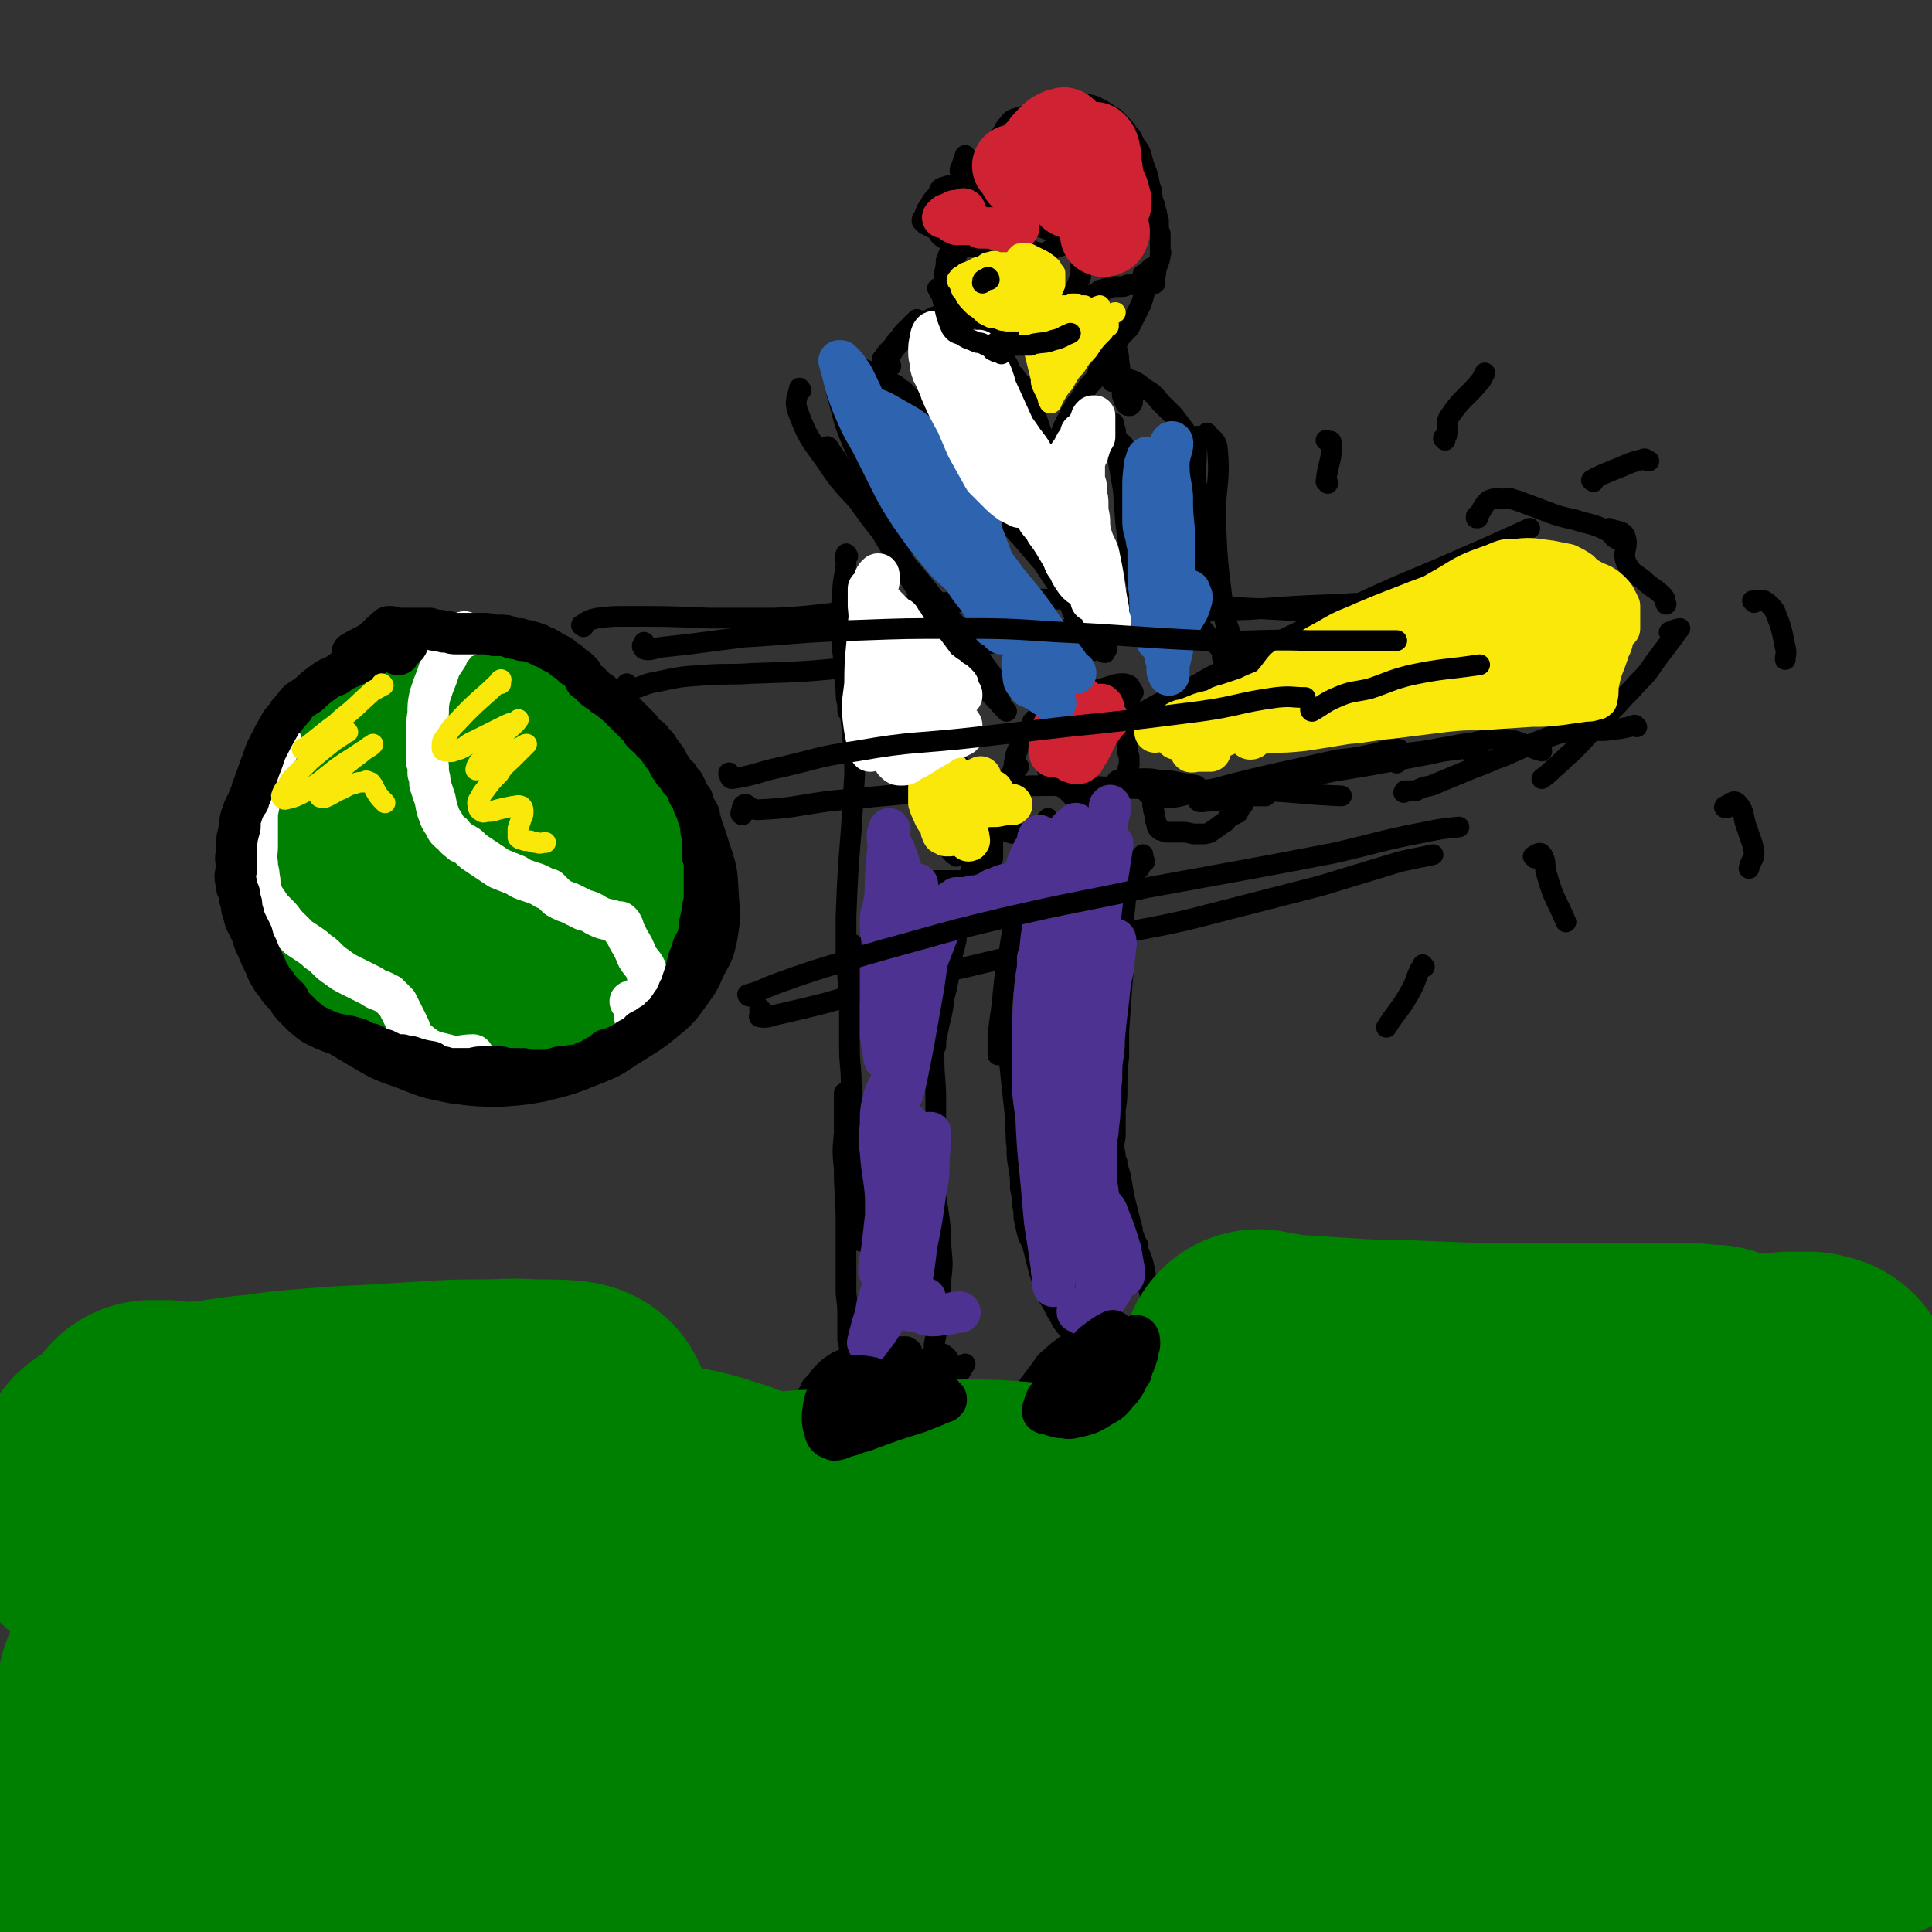 <svg viewBox='0 0 1119 1119' version='1.1' xmlns='http://www.w3.org/2000/svg' xmlns:xlink='http://www.w3.org/1999/xlink'><rect x="0" y="0" width="1119" height="1119" fill="#333333" stroke="none"/><g fill='none' stroke='#000000' stroke-width='12' stroke-linecap='round' stroke-linejoin='round'><path d='M675,420c0,-1 -1,-1 -1,-1 0,-1 0,0 0,0 8,-3 8,-4 16,-7 8,-2 8,-1 16,-5 10,-4 10,-4 20,-10 12,-6 12,-6 24,-13 28,-17 28,-17 56,-35 11,-6 10,-6 21,-11 5,-3 5,-3 10,-4 3,-1 4,-1 6,-1 0,0 -1,1 -2,2 -3,2 -4,2 -8,3 -7,4 -7,4 -14,7 -11,5 -10,5 -21,10 -34,16 -34,16 -69,31 -19,8 -19,7 -38,15 -9,3 -9,4 -18,7 -5,2 -5,2 -10,5 -2,0 -4,1 -4,0 0,0 2,0 4,-1 7,-4 7,-4 13,-7 13,-6 13,-6 25,-13 24,-12 24,-13 49,-25 17,-8 17,-8 34,-16 24,-11 24,-11 48,-21 16,-7 16,-7 32,-14 11,-5 11,-5 22,-10 '/><path d='M856,300c-1,0 -1,-1 -1,-1 0,0 0,1 0,1 4,-5 3,-6 7,-10 4,-2 5,-1 9,-1 4,-1 4,0 8,1 8,3 8,3 16,6 8,3 8,3 17,5 9,3 10,2 18,6 4,2 3,3 6,5 '/><path d='M933,307c0,0 -1,-1 -1,-1 4,2 7,1 9,4 3,7 -2,9 1,16 3,6 5,6 10,10 5,5 6,4 11,9 2,2 1,3 2,5 '/><path d='M968,367c0,0 -2,-1 -1,-1 2,-1 5,-2 6,-2 0,0 -2,2 -3,4 -6,8 -6,8 -12,16 -4,6 -4,6 -9,11 -6,7 -6,6 -12,13 -7,7 -7,7 -14,14 -6,7 -6,7 -13,14 -5,4 -5,5 -10,9 -3,3 -3,3 -7,6 '/><path d='M948,421c-1,0 -1,-1 -1,-1 -1,0 0,0 0,0 -7,2 -8,2 -16,3 -9,1 -10,-2 -19,0 -12,2 -12,3 -23,7 -9,4 -9,4 -18,8 -9,3 -9,4 -18,7 -12,5 -12,5 -24,10 -5,1 -5,1 -9,3 -3,0 -3,0 -5,0 -1,0 -1,0 -1,0 -1,0 0,0 -1,1 '/><path d='M893,435c0,0 0,-1 -1,-1 0,0 1,1 1,1 -11,-3 -11,-6 -22,-7 -12,-1 -12,2 -24,3 -11,2 -11,2 -22,4 -17,2 -17,2 -34,5 -10,2 -10,2 -20,4 -9,2 -9,2 -18,4 -6,2 -6,2 -13,4 -4,1 -4,1 -7,2 -1,1 -2,1 -2,2 2,1 3,1 6,1 4,1 4,1 8,0 7,0 7,-1 15,-2 '/><path d='M851,435c0,0 -1,-1 -1,-1 1,0 1,2 2,1 2,0 5,-2 4,-3 -3,0 -6,1 -11,2 -9,1 -9,1 -18,3 -16,3 -16,3 -32,6 -12,2 -12,2 -24,4 -13,3 -13,3 -26,5 -11,2 -11,1 -21,4 -8,1 -9,1 -16,3 -6,1 -6,1 -11,3 -1,1 -3,2 -3,2 1,1 4,0 7,0 12,-1 11,-2 23,-3 4,0 4,0 9,0 '/><path d='M809,442c0,-1 -1,-1 -1,-1 0,-1 0,0 0,0 1,-3 4,-7 2,-7 -5,-2 -8,2 -16,3 -9,2 -9,2 -19,3 -18,4 -18,4 -36,8 -13,3 -13,3 -25,6 -11,3 -11,3 -22,5 -9,2 -9,3 -17,3 -5,0 -5,-1 -10,-2 '/><path d='M694,456c-1,0 -1,0 -1,-1 0,0 0,0 0,0 -5,-1 -6,-1 -11,-2 -5,-1 -5,-1 -10,-1 -5,-1 -5,-1 -10,-1 -8,0 -8,1 -15,1 '/><path d='M657,414c0,-1 -1,-1 -1,-1 0,0 0,0 0,0 1,2 1,2 1,4 -1,6 -3,6 -4,11 -1,3 0,3 0,6 0,3 1,3 1,5 0,2 0,3 0,4 -1,3 -1,3 -2,6 0,1 0,1 -1,2 0,1 0,1 0,2 -1,1 -1,1 -2,1 -2,2 -2,1 -3,2 -3,2 -3,2 -5,4 -2,2 -2,2 -5,3 -2,2 -2,2 -4,3 -1,1 -1,1 -2,1 -2,0 -2,0 -4,-1 -1,-1 -1,-2 -3,-3 -3,-3 -3,-3 -6,-6 -2,-1 -2,-1 -4,-2 -2,-1 -2,-1 -3,-3 -2,-2 -2,-3 -3,-5 -1,-4 -1,-4 -3,-8 -1,-4 -1,-4 -2,-8 -1,-3 -1,-3 -2,-6 -1,-3 -3,-4 -2,-7 2,-3 4,-2 8,-4 4,-3 4,-3 8,-5 2,0 2,0 3,0 '/><path d='M643,409c0,0 -1,0 -1,-1 1,-1 3,-3 4,-3 0,0 -2,2 -2,2 0,1 1,0 3,-1 2,0 2,0 4,-1 2,-1 2,-1 4,-2 1,-1 1,-1 1,-2 1,0 0,0 0,0 -1,-2 -1,-3 -2,-4 -2,-1 -2,-1 -4,-1 -4,0 -5,1 -9,2 -3,1 -3,1 -7,2 -3,1 -3,1 -6,2 -2,1 -2,1 -5,2 -2,1 -2,1 -4,2 -3,2 -3,1 -5,4 -3,5 -3,5 -5,10 -2,5 -3,6 -3,11 0,4 1,4 2,8 '/><path d='M605,413c-1,0 -1,-2 -1,-1 -2,1 -1,2 -3,5 -5,7 -6,6 -10,14 -3,6 -3,7 -4,14 0,9 1,9 2,18 '/><path d='M633,377c0,-1 -1,-1 -1,-1 -2,-3 -2,-3 -4,-6 -9,-20 -8,-20 -17,-40 -5,-11 -3,-14 -11,-23 -6,-5 -8,-5 -16,-6 -6,-1 -6,1 -12,3 '/><path d='M640,378c0,0 -1,-1 -1,-1 0,0 0,1 1,1 0,-1 1,-1 1,-2 0,0 0,-1 0,-1 0,0 0,1 -1,0 0,0 -1,0 -2,-1 -3,-3 -3,-3 -6,-7 -8,-11 -8,-12 -16,-23 -6,-9 -6,-9 -12,-18 -6,-7 -6,-7 -12,-14 -6,-7 -7,-7 -13,-14 -7,-8 -7,-8 -14,-17 -7,-9 -7,-9 -14,-18 -8,-11 -8,-12 -16,-23 -3,-4 -3,-4 -6,-8 -3,-3 -3,-3 -6,-6 -1,0 -1,0 -1,0 0,0 0,0 0,0 -1,-1 -1,-1 -1,-1 -1,-1 -1,-1 -2,-2 -3,-1 -3,-2 -6,-3 -5,-3 -5,-3 -10,-5 -4,-2 -4,-1 -8,-3 -3,-1 -3,-1 -6,-1 -2,-1 -2,-1 -4,-1 -1,0 -1,0 -2,0 0,1 0,1 0,2 0,1 -1,1 0,3 1,7 0,7 2,14 4,14 3,14 9,28 10,22 10,23 24,44 7,10 8,11 18,18 4,3 5,1 9,2 '/><path d='M464,226c-1,0 -1,-2 -1,-1 -1,5 -3,7 -1,13 6,16 7,16 17,30 11,17 13,15 25,31 11,14 11,15 22,30 9,12 9,12 17,25 7,10 7,10 14,20 5,8 5,8 11,15 5,6 6,6 12,11 0,1 1,2 1,1 -3,-4 -3,-5 -7,-11 -6,-8 -6,-8 -11,-16 -8,-11 -8,-11 -17,-21 -10,-13 -10,-13 -21,-26 -10,-14 -11,-14 -21,-27 -8,-11 -8,-11 -15,-22 -4,-6 -5,-6 -8,-13 -1,-3 -2,-5 -2,-6 0,-1 1,0 2,2 7,10 7,10 14,21 4,7 4,7 8,13 13,23 13,23 27,45 8,14 7,14 17,28 7,11 8,12 17,22 9,12 9,11 19,22 '/><path d='M588,447c0,0 -1,0 -1,-1 0,0 0,1 0,1 1,-1 3,-3 3,-3 -2,1 -3,3 -6,6 -1,1 -1,1 -2,2 -1,0 -2,0 -3,0 -1,0 -1,0 -3,0 -1,0 -1,0 -3,1 -2,0 -2,0 -4,1 -1,0 -1,0 -2,0 -1,0 -1,0 -2,0 -1,-1 -1,-1 -2,-2 -2,-1 -1,-1 -2,-2 -2,-2 -2,-2 -3,-3 -2,-3 -2,-3 -3,-5 -2,-3 -2,-3 -4,-6 -2,-2 -2,-2 -4,-5 -1,0 -1,0 -1,0 -1,0 -1,0 -2,0 0,0 0,0 0,0 -1,1 -1,1 -1,1 0,1 0,1 -1,1 0,1 0,1 0,1 -1,2 -1,2 -1,4 -1,3 -1,3 -1,6 0,5 0,5 0,9 0,2 0,2 0,5 0,2 -1,2 0,4 1,5 1,5 3,10 0,3 0,3 1,7 1,2 1,2 1,5 0,1 0,1 1,3 0,1 0,1 1,1 0,1 1,1 1,2 3,3 3,4 6,6 1,0 1,-1 1,-2 '/><path d='M542,445c0,0 -2,-1 -1,-1 1,0 5,-1 4,0 0,3 -4,3 -6,8 -2,2 0,2 0,5 1,3 0,3 1,5 1,4 1,4 2,8 2,5 2,5 5,9 3,5 3,5 6,9 4,4 5,4 9,8 2,1 2,1 3,2 1,0 1,0 2,1 0,0 0,0 1,0 1,1 1,0 2,0 1,0 1,1 2,0 1,0 1,0 2,-1 1,-1 1,-1 1,-1 0,-1 0,-1 0,-1 0,-2 0,-2 0,-3 0,-2 0,-2 0,-5 0,-3 0,-3 -1,-6 0,-1 0,-1 0,-2 0,0 0,0 0,0 0,0 0,0 0,0 0,0 -1,-1 -1,-1 1,0 1,1 2,1 1,0 1,0 2,0 4,1 4,1 7,2 3,1 3,1 7,1 5,0 6,0 10,-2 4,-3 3,-4 6,-7 '/><path d='M700,252c0,0 -1,-2 -1,-1 2,3 5,3 6,8 2,20 -1,21 -1,41 1,24 1,24 4,48 1,9 1,9 4,17 0,4 1,4 1,8 0,0 0,1 0,1 -1,-3 -1,-4 -2,-8 -2,-9 -2,-9 -4,-17 -3,-12 -4,-12 -6,-23 -4,-22 -5,-22 -8,-45 -1,-10 0,-10 0,-20 0,-4 0,-4 0,-7 0,-1 1,-2 1,-1 0,0 -1,1 -1,2 0,7 0,7 -1,14 0,12 0,12 -1,24 0,12 0,12 0,25 1,14 1,14 2,29 0,6 0,6 2,12 0,4 0,4 3,7 4,6 5,5 9,10 1,2 1,3 1,5 '/><path d='M651,258c0,0 -1,-1 -1,-1 0,0 0,1 0,2 -1,8 -1,8 0,16 1,14 1,14 2,28 2,15 2,15 5,29 3,15 3,15 6,30 0,4 1,4 1,8 0,0 0,0 0,1 0,0 0,0 0,0 0,1 0,0 0,0 0,-1 0,-1 0,-1 0,-6 0,-6 -1,-13 -1,-9 0,-9 -2,-19 -3,-23 -3,-23 -7,-45 -3,-15 -3,-15 -6,-29 -1,-7 -1,-7 -2,-15 -1,-2 -1,-4 -1,-4 0,0 0,1 0,3 1,7 1,7 2,15 2,11 2,12 4,23 3,14 4,14 8,28 1,5 2,5 3,11 1,2 0,5 0,5 0,0 0,-3 0,-6 '/><path d='M689,262c0,-1 -1,-1 -1,-1 2,-3 5,-5 6,-6 0,0 -3,4 -4,4 -1,-1 0,-2 -1,-4 -1,-3 -1,-3 -3,-6 -3,-4 -3,-4 -6,-8 -4,-4 -4,-4 -8,-8 -4,-5 -4,-5 -9,-8 -5,-4 -5,-4 -11,-6 -3,-1 -3,0 -6,0 -1,1 -1,1 -2,2 '/><path d='M537,207c0,0 -1,0 -1,-1 3,-2 4,-3 8,-5 2,-1 2,1 4,0 4,-3 4,-4 7,-8 3,-4 3,-4 6,-9 1,-2 2,-3 2,-5 0,-1 -1,-1 -2,-1 -3,0 -3,1 -5,2 -5,3 -4,4 -8,7 -4,3 -4,3 -7,6 -2,1 -3,2 -4,4 0,0 0,0 1,0 4,-4 4,-4 9,-7 5,-5 5,-5 10,-10 2,-3 2,-4 4,-7 '/><path d='M549,109c0,0 -1,-1 -1,-1 0,0 2,-1 1,0 -1,0 -2,0 -4,1 0,0 0,0 0,0 1,1 0,0 0,0 0,0 0,0 0,0 0,0 0,0 0,0 1,1 0,0 0,0 0,0 0,0 0,0 0,0 0,0 0,0 1,1 0,0 0,0 0,0 0,0 0,0 0,0 0,0 0,0 0,0 0,0 0,0 -1,1 -1,1 -1,2 -1,2 -1,2 -2,3 -2,2 -2,2 -3,4 -1,2 -1,1 -2,3 -1,2 -1,2 -2,5 -1,1 -1,1 -1,2 1,1 1,1 2,2 1,0 1,0 2,1 2,1 2,1 4,2 2,2 1,2 3,4 3,2 3,2 6,3 2,2 2,2 5,2 3,1 3,0 6,1 2,0 2,-1 5,0 0,1 0,1 1,2 1,1 1,1 2,2 1,1 1,1 2,1 1,0 1,0 3,0 3,-1 3,-1 6,-2 4,-1 4,-1 7,-2 3,0 3,0 6,0 3,0 3,1 6,2 1,0 1,0 2,1 1,0 1,0 2,0 3,-1 3,-2 6,-3 3,-1 3,-1 6,-2 2,-1 2,-1 5,-2 1,0 1,0 3,-1 0,0 0,0 1,0 0,0 0,0 0,0 0,0 0,0 0,0 0,0 -1,0 -1,-1 0,0 1,1 1,1 1,-1 1,-1 1,-1 0,0 0,0 0,0 1,0 0,-1 0,-1 0,0 0,1 0,1 -1,0 -1,0 -2,0 -1,0 -1,0 -3,-1 -3,0 -3,-1 -7,-2 -2,0 -2,0 -5,-1 -2,-1 -2,-1 -5,-2 -4,-2 -4,-2 -8,-4 -2,-1 -2,-1 -4,-2 -1,-1 -1,-1 -2,-2 -1,0 -1,0 -2,0 -2,-1 -2,-1 -3,-1 -1,-1 -1,-1 -3,-1 -5,-2 -5,-2 -9,-5 -3,-1 -3,-2 -5,-4 -3,-3 -2,-3 -5,-6 -2,-3 -2,-4 -5,-7 -1,-1 -2,0 -2,-1 0,-2 1,-2 1,-3 1,-3 1,-3 2,-6 '/><path d='M559,110c0,0 0,-1 -1,-1 -1,1 -3,4 -2,3 0,0 1,-2 3,-5 3,-3 3,-3 5,-6 2,-1 2,-1 3,-3 1,-2 1,-2 2,-4 1,-1 1,-1 2,-3 3,-4 3,-4 5,-8 2,-3 2,-3 4,-5 2,-3 1,-3 4,-6 1,-1 1,-2 3,-3 6,-2 7,-2 13,-4 3,-2 3,-2 6,-3 4,-2 4,-2 8,-4 1,0 1,0 3,0 1,0 1,0 2,0 2,0 1,1 3,1 2,1 2,0 4,1 4,1 5,0 9,2 4,2 4,2 8,5 3,1 3,2 5,4 1,1 1,1 3,3 1,1 1,1 2,3 1,1 1,1 2,2 0,1 1,1 1,2 1,2 1,2 2,4 2,2 2,2 3,5 1,4 1,4 2,7 2,5 2,5 3,11 1,2 1,2 1,5 1,2 0,2 1,4 1,2 1,2 1,4 1,2 1,2 1,4 1,2 1,2 1,4 0,2 0,2 0,3 0,2 1,2 1,4 0,2 0,2 0,4 0,2 0,2 0,5 0,1 1,1 0,2 0,4 -1,4 -2,8 -1,2 0,2 -1,5 0,1 0,1 0,3 0,0 0,0 0,1 0,0 0,0 0,0 0,0 0,0 -1,0 0,0 0,0 0,0 1,1 0,0 0,0 0,0 0,0 0,0 0,0 0,0 0,0 0,0 0,0 -1,0 0,0 0,0 0,0 -1,0 -1,0 -1,0 0,0 0,0 -1,0 -1,0 -1,0 -2,0 -2,0 -2,0 -3,0 -4,1 -4,1 -7,1 -2,1 -2,1 -3,1 -2,0 -2,0 -3,0 -1,0 -1,0 -1,0 -1,0 -1,0 -2,0 -1,0 -1,1 -2,1 0,0 0,0 -1,0 -1,0 -1,0 -1,1 -1,0 -1,0 -1,0 0,0 0,0 -1,0 0,0 0,0 0,0 0,0 -1,0 -1,0 0,0 0,0 0,1 0,0 0,0 0,0 0,0 0,0 0,0 0,0 0,0 -1,0 0,0 0,0 0,0 0,1 0,1 0,1 -1,1 -1,2 -2,2 -2,0 -2,-1 -3,-1 '/><path d='M663,160c0,0 -1,-1 -1,-1 0,0 0,0 1,0 2,-1 4,-4 4,-4 1,0 -2,1 -3,3 -1,2 0,2 0,4 -1,2 -1,2 -1,3 0,2 0,2 0,4 -1,4 -1,4 -2,7 -1,2 -1,2 -2,4 -1,2 -1,2 -2,4 -1,2 -1,2 -2,4 -1,2 -1,2 -2,3 -1,1 -1,1 -3,3 -1,1 -1,1 -2,3 -1,1 -1,1 -2,2 -1,1 -1,1 -2,1 -1,1 -1,1 -1,1 -1,0 -1,0 -1,0 -2,0 -2,0 -3,0 -1,1 -1,1 -2,1 -1,0 -1,0 -2,0 -1,0 -1,0 -2,0 -1,0 -1,0 -2,0 -2,0 -2,0 -3,0 -2,0 -2,-1 -3,-1 -3,0 -3,0 -6,0 -2,0 -2,0 -4,-1 -3,0 -3,-1 -6,-2 -3,0 -3,-1 -6,-1 -2,-1 -2,-1 -4,-2 -2,0 -2,0 -4,-1 -1,0 -1,0 -2,0 -1,0 -1,0 -1,0 -1,0 -1,0 -2,0 -1,0 -1,0 -3,-1 -2,0 -2,0 -4,-1 -4,-1 -4,-1 -8,-2 -1,-1 -1,-1 -3,-1 0,0 0,0 0,0 -1,0 -1,0 -1,0 0,0 0,0 0,0 0,0 0,0 0,0 0,0 0,0 0,0 0,-1 0,-1 0,-1 0,0 0,0 0,0 0,0 0,0 0,0 0,0 0,0 -1,-1 0,0 1,1 1,1 0,0 0,0 1,0 0,0 0,0 1,0 2,0 2,0 3,0 4,-1 4,-1 8,-1 5,-1 5,-1 10,-2 2,0 2,0 4,0 2,0 2,0 4,-1 2,0 2,-1 4,-1 1,-1 1,-1 1,-1 1,-1 1,-1 2,-1 2,-1 2,-1 3,-2 2,-1 2,-1 3,-2 2,-2 2,-2 3,-3 1,-1 1,-1 1,-1 1,-1 1,-1 1,-1 2,-3 2,-3 3,-5 1,-2 1,-2 2,-5 1,-1 1,-2 1,-3 0,-1 0,-1 0,-3 0,0 0,0 0,-1 0,-1 0,-1 0,-2 0,-1 0,-1 0,-2 0,-3 0,-3 1,-6 1,-1 1,-1 1,-2 '/><path d='M516,212c0,0 0,-1 -1,-1 -3,1 -6,4 -6,3 0,0 3,-3 5,-6 1,-1 1,-1 2,-3 1,-1 1,-1 2,-3 1,-1 1,-1 1,-2 2,-2 2,-2 3,-5 2,-2 2,-2 4,-5 2,-1 2,-1 4,-3 0,-1 1,-1 1,-2 0,0 0,0 0,0 0,0 0,0 0,0 0,1 0,0 -1,1 -2,2 -2,2 -3,3 -2,2 -2,2 -4,4 -2,3 -2,3 -4,5 -2,3 -2,3 -4,5 -2,2 -2,2 -3,4 0,0 0,0 0,1 0,0 0,0 -1,0 0,0 0,0 0,0 1,1 0,0 0,0 0,0 0,0 0,0 2,0 2,-1 3,-2 3,-3 3,-3 6,-6 4,-4 4,-4 9,-8 3,-3 3,-3 7,-6 4,-2 4,-2 9,-4 1,-1 2,0 3,-1 '/><path d='M554,144c0,-1 0,-1 -1,-1 0,-1 1,-1 1,0 -2,1 -2,1 -4,3 -1,2 -1,3 -2,5 0,5 -1,5 -1,9 0,10 0,10 1,20 1,4 1,4 2,8 1,2 2,4 3,4 1,0 0,-2 0,-3 0,-6 0,-6 -1,-12 0,-6 -1,-6 -1,-11 0,-5 -1,-6 0,-11 1,-5 2,-4 4,-9 2,-3 2,-3 3,-5 '/><path d='M575,196c0,0 0,-1 -1,-1 -1,1 -2,4 -3,4 0,0 0,-1 1,-2 1,-2 1,-2 2,-4 0,0 0,0 0,0 1,1 0,0 0,0 -1,0 0,1 0,2 -1,3 -1,3 -2,6 0,6 0,6 0,13 1,3 1,3 3,6 1,2 1,3 2,4 1,2 2,2 3,2 1,0 1,0 1,0 0,0 0,1 0,1 0,0 0,0 0,0 0,0 0,0 0,-1 0,0 0,1 0,1 0,-2 0,-2 0,-5 1,-3 1,-3 0,-6 0,-2 0,-2 -1,-5 0,-2 0,-2 0,-4 0,-1 0,-1 0,-2 -1,0 -1,0 -1,0 0,0 0,0 0,0 1,0 0,-1 0,-1 0,0 0,0 0,1 1,1 1,1 2,2 1,1 1,1 2,3 2,3 1,3 3,6 2,2 2,2 3,4 2,2 2,2 4,4 1,3 1,3 3,6 1,3 1,4 2,7 2,3 2,3 3,7 1,3 1,3 2,6 0,1 0,1 1,2 0,1 0,1 1,2 1,1 1,1 2,2 1,0 1,0 2,1 0,0 0,0 1,0 0,0 0,0 1,0 0,0 0,-1 1,-1 0,-1 0,-1 1,-2 1,-1 1,-1 1,-2 2,-5 2,-5 4,-9 2,-3 1,-3 3,-5 2,-4 2,-4 5,-7 1,-3 1,-3 3,-5 1,-2 1,-2 3,-4 2,-2 2,-2 3,-4 2,-2 2,-2 3,-4 1,-2 1,-2 2,-3 0,0 0,-1 0,-1 -2,2 -2,3 -4,5 '/><path d='M646,203c0,0 -1,0 -1,-1 0,-1 2,-2 2,-3 0,-1 -1,-1 -1,0 1,5 2,5 2,10 1,6 1,6 1,11 1,5 1,5 1,9 1,3 1,3 2,5 1,1 1,1 2,1 1,0 1,0 1,-1 1,0 1,-1 1,-2 0,-1 -1,-1 -2,-2 0,0 0,0 -1,0 -1,0 -2,1 -2,1 0,-1 1,-2 2,-4 '/><path d='M673,459c0,-1 -1,-1 -1,-1 0,0 1,0 0,0 -1,1 -1,0 -3,1 0,0 0,0 -1,1 0,1 0,1 0,2 -1,1 0,1 0,2 0,2 -1,2 0,3 0,1 0,1 0,2 1,2 0,2 1,3 0,3 0,3 1,5 0,2 0,2 1,3 1,1 1,1 2,1 2,1 2,1 3,1 2,0 2,0 4,0 3,0 3,0 5,0 4,0 4,1 7,1 2,0 2,0 4,0 2,0 3,0 5,-1 3,-2 3,-2 7,-5 2,-1 2,-1 3,-3 2,-1 2,-1 3,-2 1,0 1,0 1,-1 1,0 1,0 1,0 1,0 1,0 1,-1 1,-1 1,-1 1,-2 1,-1 1,-1 2,-2 0,-3 0,-3 1,-5 1,-3 1,-3 2,-6 1,-1 1,-1 1,-1 0,0 0,0 -1,1 -2,2 -2,2 -4,3 '/><path d='M660,503c-1,0 -2,-1 -1,-1 1,-2 3,-2 4,-3 0,-1 -2,-1 -2,-2 0,-1 0,-1 1,-2 0,0 0,0 0,0 -1,1 -1,2 -2,4 -3,6 -3,5 -5,11 -4,14 -4,14 -6,29 -3,11 -2,11 -3,22 -2,11 -2,11 -2,22 -1,9 -1,9 -1,19 0,2 0,2 0,3 0,0 0,0 0,0 0,-1 0,-1 0,-2 1,-5 1,-5 2,-10 1,-9 1,-9 1,-18 2,-16 3,-16 4,-33 1,-9 0,-9 1,-18 0,-6 0,-6 1,-11 0,-4 0,-4 1,-8 0,0 0,-1 0,-1 0,1 0,1 0,2 -1,4 -1,4 -1,8 0,8 0,8 -1,16 0,9 0,9 0,19 0,10 0,10 -1,20 -1,14 -1,14 -2,28 0,8 0,8 0,15 -1,9 -1,9 -1,18 0,6 0,6 -1,13 0,8 0,8 0,15 -1,6 -1,6 0,11 0,2 0,2 0,4 0,0 0,0 0,0 0,0 0,0 0,0 1,0 0,0 0,0 0,-1 0,0 0,0 0,0 0,0 0,0 1,0 0,0 0,0 0,0 0,0 1,0 0,1 0,1 0,2 1,3 1,3 2,6 1,6 1,6 2,12 2,8 2,8 4,16 1,3 1,3 1,6 1,1 1,1 1,3 1,2 1,1 2,3 0,3 0,3 1,5 2,5 2,5 3,10 1,5 1,5 2,10 1,3 1,3 2,7 0,3 0,3 1,5 0,3 0,3 1,5 0,2 0,2 1,4 0,0 0,0 0,0 0,0 -1,0 -1,-1 0,0 0,1 1,1 0,0 0,0 0,0 0,0 -1,0 -1,-1 0,0 0,1 1,1 0,0 0,0 0,0 0,0 -1,0 -1,-1 0,0 0,1 1,1 0,0 0,0 0,0 0,0 -1,0 -1,-1 0,0 0,1 1,1 0,0 0,0 0,0 0,0 -1,0 -1,-1 0,0 0,1 1,1 0,0 0,0 0,0 0,0 0,0 0,0 0,0 0,0 0,0 0,1 -1,0 -1,0 0,0 0,0 0,0 0,0 0,0 0,0 0,1 0,0 -1,0 0,0 1,0 1,0 0,0 0,0 0,0 0,1 0,0 -1,0 0,0 1,0 1,0 0,0 0,0 0,0 0,1 0,0 -1,0 0,0 1,0 1,0 0,0 0,0 0,0 0,1 0,0 -1,0 0,0 1,0 1,0 0,0 0,0 0,0 0,1 0,0 -1,0 0,0 1,0 1,0 0,0 0,0 0,0 0,1 0,0 -1,0 0,0 1,0 1,0 0,0 0,0 0,0 0,1 0,0 -1,0 0,0 1,0 1,0 0,0 0,0 0,0 0,1 0,0 -1,0 0,0 1,0 1,0 0,0 0,0 0,0 0,1 0,0 -1,0 0,0 1,0 1,0 0,0 0,0 0,0 0,1 0,0 -1,0 0,0 1,0 1,0 0,0 0,0 0,0 0,1 0,0 -1,0 0,0 1,0 1,0 0,0 0,0 0,0 0,1 0,0 -1,0 0,0 1,0 1,0 0,0 0,0 0,0 0,1 0,0 -1,0 0,0 1,0 1,0 0,0 0,0 0,0 0,1 0,0 -1,0 0,0 1,0 1,0 0,0 0,0 0,0 0,0 0,0 0,0 0,0 -1,0 -1,0 -1,1 -1,1 -3,2 -4,2 -4,3 -9,4 -2,1 -2,0 -4,1 -2,1 -1,1 -3,2 -2,1 -2,1 -4,1 -1,0 -1,0 -3,0 -1,0 -1,0 -2,0 -2,0 -2,0 -4,0 -2,1 -2,1 -3,1 -2,0 -2,0 -4,0 -2,0 -2,0 -4,-1 -1,0 -1,0 -2,-1 0,-1 0,-1 -1,-2 -1,-1 -1,-1 -2,-3 -1,-1 -1,-1 -3,-3 -2,-3 -2,-2 -3,-5 -2,-3 -2,-3 -4,-7 -2,-4 -3,-4 -4,-8 -2,-6 -2,-6 -4,-11 -2,-8 -2,-8 -4,-16 -1,-3 -2,-3 -3,-7 -1,-4 -1,-4 -2,-9 0,-3 0,-4 -1,-8 0,-4 0,-4 -1,-9 0,-6 0,-6 -1,-12 -1,-6 -1,-6 -1,-12 -1,-6 0,-6 -1,-11 0,-3 0,-3 0,-7 -1,-9 -1,-9 -2,-18 -1,-10 -1,-10 -2,-19 -1,-6 -1,-6 -2,-13 0,-3 0,-3 -1,-6 0,-1 0,-1 0,-2 0,0 0,0 0,0 0,0 0,0 0,0 0,0 0,0 0,0 0,0 0,0 0,1 -1,1 -1,1 -1,3 -1,5 -1,5 -1,11 -1,3 -1,3 -1,6 0,1 0,1 0,2 0,0 0,0 0,0 1,0 0,0 0,-1 0,0 0,0 0,-1 0,-4 0,-4 0,-8 1,-13 2,-13 3,-26 1,-10 1,-10 3,-20 2,-14 2,-14 5,-28 2,-6 2,-5 4,-11 0,-2 0,-2 1,-4 0,-1 0,-1 0,-1 0,0 0,0 0,-1 0,0 0,0 0,0 -3,3 -3,3 -7,5 '/><path d='M491,322c0,0 -1,-2 -1,-1 -1,2 0,3 0,6 -1,9 -2,9 -2,18 -1,8 -1,8 -1,16 1,13 1,12 2,25 1,7 1,7 1,13 0,5 0,5 1,9 0,2 0,2 0,4 0,0 0,0 0,0 0,0 0,0 0,0 0,-1 0,-2 0,-3 -1,-9 -1,-9 -2,-18 0,-7 0,-7 -1,-14 0,-8 0,-8 -1,-15 0,-2 0,-2 0,-4 0,0 0,0 0,0 0,0 0,1 0,1 1,4 2,3 2,7 1,7 1,7 1,14 1,9 0,9 1,18 1,16 2,16 3,31 1,10 1,10 1,20 -1,16 -1,16 -2,32 -2,25 -2,25 -3,50 0,11 0,11 0,21 0,6 0,6 1,13 0,3 0,3 1,6 0,1 0,1 0,2 0,0 0,0 0,0 0,0 0,0 0,-1 -1,0 0,1 0,1 0,0 0,-1 0,-1 0,-1 0,-1 0,-1 0,-3 0,-3 0,-6 0,-4 0,-4 1,-8 0,-3 0,-3 1,-6 0,-2 0,-2 0,-3 0,0 0,-1 0,-1 1,1 1,1 1,1 -1,4 -1,4 -2,9 0,7 0,7 -1,14 0,9 0,9 0,17 0,10 0,10 0,19 0,10 1,10 1,20 1,9 1,9 1,19 0,8 0,8 1,17 0,11 0,11 1,23 0,6 0,6 1,12 0,7 0,7 1,14 0,2 0,2 1,5 0,1 0,1 0,2 0,0 0,0 0,0 0,0 0,0 -1,-1 0,0 1,0 1,0 0,-6 -1,-6 -1,-13 -1,-9 -1,-9 -2,-18 -1,-15 -1,-15 -3,-31 -1,-7 -1,-7 -2,-15 -1,-3 -1,-3 -1,-6 0,-1 0,-1 0,-1 0,0 0,0 -1,0 0,0 0,0 0,0 1,0 0,-1 0,-1 0,3 0,4 0,7 0,8 0,8 0,16 -1,11 -1,11 0,21 0,16 1,16 1,31 0,11 0,11 0,22 0,10 0,10 0,19 1,8 1,8 1,16 0,6 0,6 0,11 1,4 1,4 1,7 0,2 0,2 0,4 0,1 0,1 0,2 1,1 1,1 1,2 0,0 0,0 1,0 0,0 0,0 1,0 0,0 0,0 1,0 2,0 2,0 4,0 3,0 3,0 6,0 5,0 5,0 9,0 5,0 5,0 9,0 2,0 2,0 3,0 2,1 2,1 3,1 1,1 1,1 1,1 1,0 1,0 1,0 1,0 1,0 1,0 1,0 1,-1 1,-1 1,0 1,0 2,-1 0,0 0,0 1,-1 1,-2 2,-2 2,-4 2,-3 2,-3 2,-7 2,-10 2,-10 3,-20 1,-9 1,-9 1,-18 1,-9 1,-9 0,-19 0,-8 0,-8 -1,-16 -1,-7 -1,-7 -2,-13 0,-4 0,-4 -1,-9 -1,-3 -1,-3 -1,-6 0,-2 0,-2 0,-5 0,0 0,0 0,0 0,4 0,4 0,8 0,8 0,8 -1,15 0,8 0,8 0,17 0,7 0,7 0,14 0,4 0,4 0,8 0,2 0,2 0,3 0,0 0,0 0,0 0,0 0,0 0,-1 1,-9 1,-9 2,-17 1,-12 1,-12 1,-24 0,-15 0,-15 0,-29 0,-15 0,-15 0,-30 0,-12 -1,-12 -1,-23 0,-7 -1,-7 0,-13 0,-6 0,-6 1,-11 1,-8 1,-8 2,-16 0,-3 0,-3 1,-7 0,-1 0,-1 1,-2 0,0 0,0 0,0 0,2 0,2 0,4 -1,6 -2,6 -2,13 -1,6 -1,6 -1,13 -1,4 -1,4 -1,8 0,2 0,2 0,3 0,0 0,0 0,0 0,0 0,0 0,0 0,-1 0,-1 0,-3 1,-5 1,-5 2,-10 2,-8 2,-8 3,-16 2,-7 2,-8 3,-15 1,-7 1,-7 3,-14 1,-4 1,-4 1,-8 1,-2 1,-2 1,-4 0,-1 0,-1 0,-3 1,0 1,0 1,-1 1,-1 1,-1 1,-3 0,0 0,0 0,-1 0,0 0,0 1,-1 0,0 0,0 0,0 0,-1 0,-1 0,-2 1,-1 1,-1 1,-2 2,-4 2,-4 3,-7 0,-2 0,-2 0,-4 0,-4 0,-4 0,-7 '/><path d='M499,429c0,0 -1,-1 -1,-1 -1,0 -1,1 -1,2 -1,0 -2,0 -2,0 0,1 0,1 1,2 1,1 1,1 2,1 6,1 6,0 11,0 5,-1 5,-2 11,-3 5,-1 5,-1 10,-1 4,-1 4,-1 7,-1 2,-1 2,-1 3,-1 0,0 0,0 0,0 -2,0 -2,0 -3,0 -5,2 -5,3 -10,6 -1,0 -1,0 -2,1 '/><path d='M521,506c0,0 -1,-1 -1,-1 0,0 1,1 1,1 0,-1 0,-3 0,-3 -1,0 -3,3 -3,4 1,1 2,1 4,1 6,1 6,1 12,2 17,0 17,0 34,0 12,0 12,-2 24,0 12,3 14,3 25,9 2,1 0,3 1,6 '/><path d='M563,517c0,0 -1,0 -1,-1 0,0 1,1 0,1 0,0 -1,-1 -2,-1 -1,0 -2,2 -1,2 8,-3 9,-4 18,-7 9,-3 9,-4 18,-5 9,-1 9,-2 18,-1 11,1 10,2 21,5 '/><path d='M625,780c0,-1 -1,-1 -1,-1 0,-1 0,0 1,0 1,-1 1,-1 2,-3 1,0 1,0 1,0 1,-1 0,-1 1,-1 0,0 0,0 0,0 -2,0 -3,-1 -5,0 -2,0 -2,1 -5,3 -5,4 -5,3 -10,8 -4,3 -4,4 -7,8 -3,4 -3,4 -6,8 -1,3 -1,3 -2,6 -1,1 -1,1 -1,3 0,1 0,1 0,2 0,0 0,0 0,0 1,1 2,1 4,1 3,0 3,0 7,0 9,0 9,0 18,-1 5,0 5,0 11,-2 4,-1 4,-1 8,-3 2,-1 2,-1 4,-3 2,-1 2,-1 4,-3 2,-2 2,-1 4,-4 4,-4 4,-4 8,-8 2,-3 2,-4 4,-7 1,-4 1,-4 2,-7 1,-3 0,-3 1,-5 0,-2 1,-3 0,-3 -1,0 -2,2 -4,3 '/><path d='M528,782c-1,0 -1,0 -1,-1 0,0 0,1 0,1 -1,-1 -1,-2 -2,-2 -3,0 -3,0 -5,0 -4,1 -4,1 -8,2 -7,1 -7,1 -14,3 -4,0 -4,0 -8,2 -4,1 -4,1 -7,3 -3,2 -3,2 -6,5 -2,2 -2,2 -4,5 -1,1 -1,1 -3,3 -1,2 -1,2 -1,3 -1,1 -1,1 -1,1 0,1 0,1 0,1 1,1 1,1 2,1 3,1 3,2 6,3 6,1 6,2 11,3 8,1 9,2 16,1 18,-3 19,-3 35,-9 9,-4 9,-5 17,-11 2,-2 2,-3 4,-6 '/><path d='M216,380c0,0 -1,-1 -1,-1 -2,1 -2,1 -3,2 -6,2 -7,0 -13,3 -8,5 -8,6 -15,13 -9,9 -9,9 -16,20 -7,11 -7,12 -13,24 -5,11 -4,11 -8,23 -3,10 -3,10 -5,21 -2,16 -2,16 -2,32 1,11 1,12 4,22 6,16 5,17 13,32 7,12 9,11 19,21 12,10 13,10 26,18 14,8 14,9 29,14 15,6 15,6 30,9 15,2 16,2 30,2 13,-1 13,-1 24,-3 16,-4 16,-4 31,-10 10,-4 10,-4 19,-10 14,-9 14,-8 27,-19 7,-6 7,-7 13,-15 5,-7 5,-7 9,-16 5,-9 5,-9 7,-18 2,-12 2,-12 1,-24 -1,-14 0,-15 -5,-29 -5,-16 -5,-16 -14,-31 -14,-22 -15,-22 -32,-42 -10,-12 -10,-12 -22,-21 -16,-11 -16,-12 -35,-18 -23,-7 -24,-3 -48,-6 -13,-2 -13,-3 -25,-5 '/></g>
<g fill='none' stroke='#008000' stroke-width='80' stroke-linecap='round' stroke-linejoin='round'><path d='M262,443c0,-1 0,-1 -1,-1 0,-1 1,-1 0,-2 -7,-2 -8,-4 -15,-3 -4,0 -4,2 -7,4 -4,3 -4,3 -7,6 -3,3 -3,4 -5,7 -3,4 -3,4 -5,7 -2,4 -2,3 -3,7 -1,6 -1,6 -1,12 -1,4 -1,5 0,9 0,5 1,5 2,10 2,7 2,7 4,13 2,3 2,3 4,7 1,3 1,3 2,6 2,4 2,4 4,7 2,5 2,5 5,10 4,5 3,5 8,9 8,7 8,8 18,13 6,4 7,4 14,6 6,2 6,2 12,2 6,0 7,0 13,-2 3,-1 3,-1 5,-3 3,-1 3,-1 5,-3 2,-3 2,-3 4,-5 2,-3 2,-3 5,-6 3,-4 3,-4 6,-8 6,-6 6,-6 11,-12 2,-3 2,-3 3,-6 1,-2 1,-2 1,-4 0,-5 -1,-5 -2,-10 -1,-7 -1,-7 -3,-14 -2,-9 -2,-9 -4,-18 -2,-7 -2,-7 -4,-15 -2,-6 -2,-6 -4,-12 -2,-5 -2,-5 -5,-10 -3,-6 -2,-6 -6,-13 -2,-3 -2,-4 -5,-7 -5,-4 -5,-5 -10,-8 -3,-2 -4,-2 -7,-3 -4,-1 -4,-1 -7,-1 -3,-1 -3,-1 -5,-2 -3,0 -3,0 -5,-1 -3,0 -3,0 -6,-1 -4,-1 -4,-1 -8,-1 -4,-1 -4,-1 -9,-1 -2,0 -2,-1 -5,0 -3,0 -3,1 -5,2 -5,2 -5,2 -10,5 -3,2 -3,2 -6,5 -4,2 -4,2 -7,5 -7,7 -8,7 -15,14 -5,5 -5,5 -10,10 -2,3 -2,3 -4,6 -3,3 -3,3 -5,6 -4,6 -4,6 -7,12 -2,4 -2,4 -3,8 -2,4 -2,4 -3,9 -1,4 -1,4 -1,9 -1,5 -1,5 -1,11 0,4 -1,4 0,9 1,5 2,5 5,10 1,3 2,3 4,6 3,5 3,5 7,10 3,3 3,3 6,7 4,3 4,3 8,6 3,2 3,3 7,5 3,2 3,2 7,3 4,2 4,2 7,3 6,1 6,1 11,3 4,1 4,1 8,2 5,1 5,1 10,2 8,1 8,1 16,3 5,0 5,0 10,0 4,1 4,1 9,1 3,0 3,0 7,0 3,-1 3,-1 7,-2 3,0 3,0 6,-1 3,-1 3,-1 6,-2 4,-1 4,-1 8,-3 2,0 2,0 5,-1 3,-2 3,-2 7,-4 2,-1 2,-1 4,-2 2,-1 2,-1 3,-2 1,-1 1,-1 2,-2 1,0 1,0 2,-1 0,-1 0,-1 1,-2 0,-2 0,-2 1,-3 0,-2 0,-2 1,-5 1,-3 1,-3 2,-6 2,-8 2,-8 4,-15 2,-5 2,-5 2,-10 1,-4 1,-4 2,-9 0,-5 0,-5 0,-9 0,-4 0,-4 -1,-8 -1,-3 -1,-3 -2,-6 -1,-3 -1,-3 -2,-5 -2,-3 -3,-3 -5,-6 -2,-2 -2,-2 -4,-5 -4,-4 -4,-4 -8,-9 -3,-4 -3,-4 -7,-7 -3,-4 -4,-4 -7,-7 -4,-4 -4,-4 -8,-7 -4,-3 -3,-3 -7,-6 -3,-1 -3,-2 -6,-2 -5,-1 -5,-1 -10,0 -5,2 -6,1 -10,5 -13,12 -14,12 -24,26 -4,5 -3,6 -5,12 -2,6 -2,6 -3,12 0,7 -1,7 0,13 1,6 1,7 3,13 3,5 2,6 6,10 6,7 6,8 14,11 4,2 5,2 9,0 6,-2 6,-3 11,-8 9,-10 9,-11 16,-23 4,-8 4,-8 7,-16 2,-7 2,-7 4,-13 1,-3 2,-3 2,-7 0,-1 0,-1 0,-3 0,-1 0,-1 -1,-1 -1,-1 -1,-1 -2,-1 -2,0 -2,0 -3,1 -6,4 -5,5 -10,10 -5,4 -4,4 -9,9 -6,7 -6,7 -12,13 -2,2 -2,1 -4,2 -1,1 -1,1 -2,1 -1,1 -1,1 -3,2 -4,4 -4,4 -8,9 -4,4 -4,4 -7,8 -2,3 -2,3 -5,7 0,1 0,1 -1,2 0,1 0,1 0,2 1,2 1,2 1,4 2,3 2,3 3,7 3,4 3,4 5,8 3,3 3,3 5,7 3,5 3,5 6,10 1,3 1,3 3,5 1,2 1,2 2,4 1,0 2,0 3,1 1,1 1,1 3,2 2,1 2,1 5,2 3,1 3,1 7,2 3,1 3,2 7,2 3,1 3,1 7,1 5,-1 5,-1 10,-2 4,-1 4,-2 7,-3 5,-1 5,-2 9,-3 3,-1 3,-1 5,-2 1,0 1,0 3,-1 1,0 1,0 2,-1 1,-1 1,-1 2,-1 1,-1 1,-1 2,-2 1,-1 1,-1 2,-1 2,-1 2,-1 3,-2 1,-1 1,-1 2,-2 2,-3 2,-3 4,-5 2,-3 2,-3 3,-5 1,-2 2,-2 3,-5 1,-2 1,-2 2,-4 2,-2 2,-2 3,-5 1,-2 1,-2 1,-5 2,-8 2,-8 2,-16 1,-4 0,-4 0,-8 0,-5 1,-5 0,-10 0,-3 0,-4 -2,-7 0,-1 -1,-1 -2,-3 -2,-2 -2,-2 -5,-5 -3,-3 -3,-3 -5,-7 -5,-5 -5,-5 -10,-12 -3,-4 -2,-4 -5,-8 -3,-6 -3,-6 -7,-11 -2,-3 -2,-3 -4,-6 -2,-3 -2,-3 -4,-6 -3,-3 -3,-3 -6,-5 -2,-2 -2,-2 -4,-3 -2,-1 -2,-1 -4,-2 -2,0 -2,0 -4,-1 -3,0 -3,0 -6,0 -2,0 -2,0 -4,0 -6,1 -6,2 -12,4 -5,1 -5,1 -9,2 -3,2 -3,2 -7,4 -4,2 -4,2 -9,5 -4,3 -4,3 -8,6 -3,3 -3,3 -6,6 -4,3 -4,3 -6,6 -4,5 -4,5 -8,11 -2,3 -1,3 -3,6 -2,5 -2,5 -4,10 -2,4 -1,4 -2,7 -2,4 -2,4 -3,9 -1,5 -1,5 -2,10 -1,4 -1,4 -1,9 -1,4 -1,4 -1,9 0,6 0,6 0,13 0,3 -1,3 0,7 0,3 0,3 1,6 1,5 1,5 3,10 1,3 1,3 2,6 1,2 1,2 2,4 1,1 1,1 2,2 1,1 1,1 2,1 2,1 2,1 4,1 3,1 3,2 7,1 9,-2 10,-1 19,-5 8,-3 9,-2 16,-8 12,-9 10,-11 21,-23 '/></g>
<g fill='none' stroke='#FFFFFF' stroke-width='24' stroke-linecap='round' stroke-linejoin='round'><path d='M269,369c-1,0 -1,-1 -1,-1 0,-1 1,-2 1,-2 -1,0 -1,1 -3,2 0,0 0,0 0,0 -1,1 -1,1 -1,2 -1,1 -1,1 -1,2 -1,1 -1,1 -2,3 -2,2 -2,2 -3,5 -2,3 -2,3 -4,6 -1,3 -1,3 -2,6 -2,5 -2,5 -4,11 -1,5 -1,5 -1,10 -1,7 -1,7 -1,14 0,4 0,4 0,8 0,2 0,2 0,5 0,2 1,2 1,4 0,2 0,2 0,4 1,3 1,3 1,6 1,3 1,3 2,6 2,5 1,6 3,11 1,3 1,3 3,6 2,4 2,4 5,6 2,3 3,3 5,5 2,1 3,1 5,3 2,2 2,2 5,4 3,2 3,2 6,4 3,2 3,2 6,4 5,2 5,2 10,4 3,2 3,2 6,3 3,1 3,1 6,2 2,1 2,1 4,2 1,1 1,1 3,1 1,1 1,1 2,2 1,1 1,1 2,2 1,1 1,1 3,2 2,1 2,1 5,2 4,2 4,2 8,4 4,1 4,1 7,3 4,2 4,2 9,3 1,1 1,1 3,1 1,0 1,0 1,0 1,0 0,0 1,0 0,0 0,0 0,0 1,1 1,1 1,1 0,1 0,1 1,2 0,2 0,2 1,3 1,2 1,2 2,4 3,5 3,5 5,10 3,5 5,5 6,11 1,5 1,7 -2,11 -2,3 -4,2 -8,4 '/><path d='M163,430c0,0 -1,-1 -1,-1 0,1 1,1 0,2 0,2 -1,1 -1,3 -2,3 -2,3 -3,6 -1,3 -1,3 -2,6 -2,7 -3,7 -5,15 -1,5 -1,5 -2,10 0,5 0,5 0,9 0,5 0,5 0,10 0,5 -1,5 0,10 0,4 1,4 1,8 1,3 0,4 1,7 1,3 1,3 2,5 2,3 2,3 4,6 2,2 2,2 4,4 2,2 2,2 4,5 4,4 4,4 8,8 3,2 3,2 6,4 3,2 3,2 5,4 3,2 3,2 5,4 3,3 3,3 6,5 4,3 4,3 8,5 6,3 6,3 12,6 3,2 3,2 6,3 2,1 2,1 4,2 1,1 1,1 3,3 1,1 1,1 2,2 1,2 1,2 2,4 2,4 2,4 4,8 3,6 2,7 7,11 6,5 8,5 16,7 7,2 8,0 15,0 '/><path d='M369,589c0,0 -1,-2 -1,-1 0,0 -1,3 1,3 3,0 3,-1 7,-2 3,-2 3,-2 6,-3 '/></g>
<g fill='none' stroke='#000000' stroke-width='24' stroke-linecap='round' stroke-linejoin='round'><path d='M231,379c0,0 -1,-1 -1,-1 0,0 0,1 0,1 3,-3 6,-5 6,-6 -1,-1 -4,0 -7,0 -1,0 -1,1 -2,1 -2,1 -2,1 -3,2 -2,1 -2,1 -4,2 -2,1 -2,1 -4,2 -3,1 -3,1 -5,2 -2,2 -2,1 -5,3 -6,3 -6,2 -11,6 -5,2 -5,2 -9,5 -4,3 -4,3 -7,6 -3,2 -3,2 -6,4 -2,2 -2,2 -3,4 -2,1 -1,2 -3,3 -2,4 -3,3 -5,7 -4,7 -4,7 -8,15 -2,6 -2,6 -4,11 -2,6 -2,6 -4,11 0,2 0,2 -1,4 -1,1 -1,1 -1,3 -1,1 -1,1 -2,3 -1,2 -1,2 -2,5 -1,3 -1,3 -1,7 -2,7 -2,8 -2,15 -1,4 0,4 0,9 -1,5 -1,5 0,9 0,2 0,2 1,4 1,2 1,2 1,5 1,2 1,2 1,5 1,3 1,3 2,7 2,4 2,4 4,8 1,4 1,4 3,8 2,5 2,5 5,11 1,3 1,3 3,6 1,2 1,2 3,4 1,2 1,2 3,4 0,1 1,1 2,2 1,1 1,1 2,2 1,3 1,3 3,5 3,3 3,3 6,6 3,2 3,3 7,5 4,2 4,2 9,4 6,2 7,1 13,3 4,1 3,1 7,3 2,1 2,0 4,1 1,1 1,1 3,2 2,1 2,1 4,1 2,1 2,1 4,2 3,1 3,1 6,1 2,1 2,1 5,1 6,2 6,2 12,3 1,1 1,1 3,2 2,1 2,1 4,1 3,1 3,1 6,1 4,0 4,0 8,0 4,0 4,-1 8,-1 4,0 4,0 8,0 1,0 1,0 3,0 1,0 1,1 3,1 2,0 2,0 4,0 2,0 2,0 3,0 2,1 2,0 3,0 2,1 2,1 4,1 2,0 2,0 4,0 2,0 2,0 5,0 4,0 4,-1 8,-2 2,0 2,0 4,0 3,-1 3,-1 6,-1 3,-1 3,-1 5,-2 3,-1 3,-1 6,-3 2,-1 2,-1 4,-2 1,-1 1,-1 2,-2 1,0 1,0 2,0 1,-1 1,-1 2,-1 0,0 0,0 1,0 1,-1 1,-1 1,-1 1,0 1,0 2,-1 1,0 1,0 2,-1 2,-1 2,-1 3,-2 2,-1 2,-1 4,-2 2,-1 2,-1 3,-3 2,-1 2,-1 4,-2 2,-2 3,-2 5,-3 1,-1 1,-1 2,-2 1,-1 0,-1 1,-1 1,-1 1,-1 2,-2 1,0 0,0 1,-1 1,-2 1,-2 2,-3 1,-2 1,-2 3,-4 1,-2 1,-2 1,-3 1,-1 1,-1 1,-2 0,-1 1,-1 1,-1 1,-2 1,-2 1,-4 1,-3 1,-3 2,-6 1,-4 1,-4 2,-8 1,-2 1,-2 2,-4 0,-2 0,-2 1,-4 1,-2 1,-2 2,-3 0,-1 0,-1 1,-2 0,-1 -1,-1 0,-2 0,-2 0,-2 0,-4 1,-4 1,-4 2,-9 0,-2 0,-2 1,-5 0,-1 0,-1 0,-2 0,-1 0,-1 0,-3 0,-1 0,-1 0,-2 0,-2 0,-2 0,-4 0,-2 0,-2 0,-4 0,-3 0,-3 0,-5 0,-2 0,-2 0,-3 0,-1 0,-1 0,-1 0,-1 -1,-1 -1,-2 0,-1 0,-1 0,-2 0,-3 0,-3 0,-6 0,-3 0,-3 -1,-7 0,-2 0,-2 0,-4 0,-1 0,-1 -1,-2 0,-1 0,-1 0,-3 -1,0 -1,0 -1,0 0,-1 0,-1 0,-2 -1,-1 -1,-1 -2,-3 -1,-2 0,-2 -1,-4 -2,-2 -2,-2 -3,-5 -1,-2 -1,-2 -2,-4 -1,-1 -1,-1 -2,-2 -1,-1 -1,-1 -1,-2 -2,-2 -2,-2 -3,-3 -1,-2 -1,-2 -2,-3 -1,-2 -1,-2 -2,-4 -3,-4 -3,-4 -5,-7 -1,-2 -2,-2 -3,-3 -1,-1 -1,-1 -1,-2 -1,-1 -2,-1 -3,-2 -1,-1 -1,-1 -2,-2 -1,-2 -1,-2 -2,-3 -3,-3 -3,-3 -6,-6 -2,-2 -2,-2 -4,-4 -3,-3 -3,-3 -7,-6 -1,-1 -1,-1 -3,-2 -2,-2 -2,-2 -4,-3 -1,-1 -2,-1 -3,-3 -2,-2 -2,-2 -4,-3 -1,-2 -1,-2 -2,-4 -1,-1 -1,-1 -2,-2 -1,-1 -1,-1 -3,-2 -1,-1 -1,-1 -2,-2 -1,-1 -1,-1 -3,-2 -2,-2 -2,-2 -4,-3 -2,-1 -2,-1 -4,-2 -1,-1 -1,-1 -3,-2 -1,0 -1,0 -3,-1 -1,-1 -1,-1 -2,-1 -2,-1 -2,-1 -3,-1 -2,-1 -2,-1 -4,-1 -2,0 -2,0 -3,-1 -3,0 -3,0 -6,-1 -2,-1 -2,-1 -5,-1 -2,0 -2,0 -4,0 -3,-1 -3,-1 -6,-1 -3,0 -3,0 -6,0 -2,0 -2,0 -5,0 -3,0 -3,0 -5,0 -2,0 -2,0 -4,-1 -1,0 -1,0 -3,0 -2,-1 -2,-1 -5,-1 -1,0 -1,0 -3,-1 -3,0 -3,0 -6,0 -2,0 -2,0 -4,0 -2,0 -2,0 -4,0 -2,0 -2,0 -4,0 -2,0 -2,-1 -5,-1 0,0 0,0 -1,0 -5,4 -5,5 -10,9 -5,3 -6,3 -11,6 '/></g>
<g fill='none' stroke='#000000' stroke-width='12' stroke-linecap='round' stroke-linejoin='round'><path d='M364,397c0,0 0,0 -1,-1 0,0 1,1 1,1 1,1 0,2 2,2 6,-1 7,-3 14,-4 14,-3 14,-3 28,-4 14,-1 14,0 28,-1 31,-1 31,-1 61,-4 27,-3 27,-4 54,-9 29,-5 29,-6 58,-11 30,-5 30,-5 60,-9 27,-3 27,-3 55,-4 26,-2 26,-2 51,-3 33,-2 33,-1 65,-3 '/><path d='M430,472c0,0 -1,0 -1,-1 0,0 0,1 1,1 0,-2 -1,-5 1,-6 2,-1 3,3 8,3 20,-1 20,-2 41,-5 21,-2 21,-2 42,-4 25,-2 25,-3 50,-4 26,-1 26,-1 51,-1 27,1 27,2 54,2 27,1 28,0 55,1 22,1 22,2 45,3 '/><path d='M441,585c0,0 -1,0 -1,-1 0,0 0,1 0,1 1,2 -1,4 0,4 5,1 7,-1 13,-2 13,-3 13,-3 25,-6 18,-5 18,-6 36,-10 21,-6 21,-6 42,-10 38,-9 38,-9 76,-17 28,-6 28,-5 55,-11 39,-10 39,-10 78,-20 23,-7 23,-7 46,-14 9,-2 10,-2 19,-4 '/><path d='M338,363c-1,-1 -2,-1 -1,-1 3,-2 4,-3 9,-4 8,-1 8,-1 17,-1 24,0 24,0 48,1 18,0 18,0 37,0 23,-1 23,-2 46,-4 26,-2 26,-3 52,-5 26,-1 26,-2 52,-2 37,0 37,0 74,1 24,1 24,2 48,4 36,2 36,2 71,4 '/></g>
<g fill='none' stroke='#FAE80B' stroke-width='12' stroke-linecap='round' stroke-linejoin='round'><path d='M222,397c0,0 -1,-1 -1,-1 0,0 1,0 0,1 0,0 0,0 -1,1 -3,2 -3,1 -5,3 -9,8 -8,8 -17,15 -5,5 -5,4 -11,9 -5,4 -5,4 -10,8 -1,0 -1,0 -2,1 0,0 0,0 0,0 1,0 1,0 2,0 1,-1 1,-1 3,-1 4,-2 4,-2 7,-3 4,-2 4,-2 8,-3 3,-2 3,-2 6,-3 0,0 1,0 0,0 -4,3 -5,3 -10,7 -5,4 -5,4 -11,9 -4,4 -4,4 -9,9 -3,3 -3,3 -5,7 -2,2 -2,2 -3,5 0,1 1,2 2,2 4,-1 5,-1 9,-3 6,-3 6,-4 11,-7 5,-4 5,-4 10,-8 7,-5 8,-5 15,-10 2,-1 2,-1 5,-3 1,-1 1,-1 1,-1 -1,1 -2,1 -3,2 -5,4 -5,4 -9,7 -5,4 -5,4 -10,9 -4,4 -4,5 -8,9 -1,2 -1,2 -1,3 0,1 1,1 3,1 5,-2 5,-3 10,-5 4,-2 3,-2 7,-3 3,-1 3,-1 6,-1 1,-1 1,-1 3,0 1,0 1,1 2,2 1,2 1,2 2,4 2,3 2,3 5,6 '/><path d='M290,396c0,-1 -1,-1 -1,-1 0,-1 2,-2 1,-1 -11,11 -13,11 -25,24 -4,4 -4,4 -7,9 -2,2 -2,3 -2,6 0,2 1,2 3,2 3,1 3,0 7,-1 5,-2 4,-3 9,-5 8,-4 8,-4 16,-8 4,-2 4,-2 8,-3 1,-1 2,-2 1,-1 -2,3 -3,3 -7,7 -5,5 -5,5 -9,10 -3,3 -3,3 -6,7 -1,1 -1,1 -2,3 0,1 -1,2 0,2 1,0 2,-1 4,-2 7,-3 7,-3 13,-7 4,-2 4,-2 8,-4 2,-1 3,-2 4,-2 0,0 -1,1 -2,2 -3,3 -3,3 -6,6 -4,4 -5,4 -8,9 -4,4 -4,4 -7,8 -2,3 -2,2 -4,6 -1,2 -2,2 -1,5 0,1 0,2 2,3 1,1 2,0 3,0 3,0 3,0 6,-1 4,-1 4,-1 9,-2 2,0 3,-1 5,0 1,1 1,2 1,3 0,2 0,2 -1,4 -1,3 -1,3 -2,6 0,2 0,3 0,5 1,1 1,1 2,1 2,1 2,1 5,1 2,1 2,1 4,1 2,1 2,0 5,0 '/></g>
<g fill='none' stroke='#008000' stroke-width='160' stroke-linecap='round' stroke-linejoin='round'><path d='M963,1029c0,0 0,-1 -1,-1 -6,0 -6,1 -13,2 -13,1 -13,1 -27,2 -14,1 -14,1 -27,2 -18,2 -18,2 -35,3 -20,2 -20,2 -40,3 -21,2 -21,2 -42,3 -35,3 -35,2 -69,4 -25,1 -25,1 -50,2 -66,2 -66,2 -132,5 -25,1 -25,1 -50,2 -41,2 -41,2 -83,4 -19,0 -19,0 -38,0 -46,1 -46,1 -92,1 -15,0 -15,1 -30,1 -26,-1 -26,-1 -52,-4 -7,-1 -7,-1 -13,-2 -4,-1 -4,-1 -8,-2 -1,0 -2,-1 -2,-1 0,0 0,0 1,0 3,0 3,0 6,0 36,-2 36,-2 72,-5 39,-3 39,-3 79,-7 65,-6 65,-7 131,-12 74,-6 74,-10 149,-10 121,0 121,8 242,11 44,2 47,5 88,-2 9,-2 18,-12 12,-16 -20,-13 -31,-10 -63,-18 -19,-5 -19,-6 -39,-7 -65,-4 -65,-4 -131,-5 -32,-1 -32,1 -64,2 -70,3 -70,3 -141,6 -74,2 -74,5 -147,4 -109,0 -109,1 -218,-6 -28,-1 -62,-5 -57,-10 9,-7 43,-9 86,-14 48,-7 49,-6 98,-10 79,-7 79,-8 159,-13 108,-6 108,-8 216,-10 90,-2 90,0 180,1 54,1 71,5 107,3 7,0 -9,-7 -19,-9 -41,-4 -42,-2 -84,-3 -38,-1 -38,0 -77,0 -61,0 -61,1 -122,2 -68,0 -68,0 -135,1 -65,1 -66,5 -131,3 -96,-3 -96,-3 -192,-12 -31,-4 -31,-5 -61,-14 -24,-7 -23,-9 -46,-19 -1,0 -1,-1 -1,-1 13,2 13,3 26,4 15,1 15,0 31,1 19,0 19,0 38,0 21,0 21,0 43,0 23,0 23,0 47,0 22,0 22,0 44,0 22,0 22,-1 43,0 47,1 47,0 94,2 18,1 18,1 36,2 5,1 9,1 9,1 1,0 -3,-1 -6,-1 -8,-1 -8,-2 -16,-2 -11,-1 -11,-1 -22,-2 -22,-1 -22,-1 -44,-2 -19,-1 -19,0 -38,-2 -51,-2 -51,-2 -103,-6 -18,-1 -18,-2 -35,-3 -25,-1 -25,-1 -50,-2 -8,0 -8,1 -16,2 -4,0 -5,0 -8,1 -2,1 -4,2 -3,3 6,4 8,5 17,7 18,3 19,2 37,3 42,3 43,2 85,4 25,1 25,1 50,2 52,2 52,2 104,3 40,1 40,2 79,3 89,2 89,2 178,3 43,1 43,1 86,2 73,0 73,-1 146,0 24,0 24,0 48,1 35,2 35,3 69,5 18,1 18,1 37,1 4,0 4,0 8,0 2,0 2,0 4,0 2,1 2,1 4,1 6,1 6,1 12,2 2,0 2,0 3,0 0,0 0,-1 -1,-1 0,0 0,0 0,0 -17,-1 -17,-1 -34,-2 -16,-1 -16,-1 -32,-2 -32,-3 -32,-3 -64,-7 -19,-3 -19,-3 -39,-7 -16,-3 -16,-3 -32,-6 -13,-3 -13,-3 -26,-6 -11,-3 -11,-3 -23,-5 -9,-3 -9,-3 -19,-5 -8,-2 -8,-2 -16,-3 -7,-2 -7,-2 -15,-3 0,0 -2,-1 -1,-1 2,0 3,0 7,0 5,0 5,0 10,0 5,0 5,-1 10,-1 4,0 4,0 7,-1 4,0 4,0 8,0 6,-1 6,-1 11,-1 8,0 8,0 15,0 15,1 15,2 30,4 12,1 12,2 23,4 17,3 17,3 34,7 11,2 11,2 22,4 11,2 11,2 22,4 11,1 11,1 22,2 8,1 8,2 17,2 6,1 6,0 13,0 8,0 8,0 16,0 1,0 2,0 3,-1 1,0 1,-1 1,-1 -5,-2 -5,-2 -10,-3 -8,-1 -8,-1 -16,-1 -11,-1 -11,-1 -22,-1 -13,0 -13,0 -25,0 -15,0 -15,0 -30,-1 -17,0 -17,0 -34,-1 -28,-1 -28,-1 -56,-3 -17,-2 -17,-2 -35,-4 -15,-1 -15,-1 -30,-3 -18,-1 -18,-1 -35,-3 -7,-1 -8,-1 -15,-3 -3,-1 -3,-1 -6,-2 0,-1 -1,-1 -1,-2 2,-1 3,-1 5,-2 6,-1 6,-2 12,-3 15,-3 15,-3 29,-5 12,-2 12,-2 23,-3 13,-2 13,-2 25,-3 32,-2 32,-1 64,-3 12,-1 12,0 24,-2 23,-2 23,-2 45,-6 9,-1 9,-2 18,-5 11,-3 11,-3 21,-7 6,-2 6,-2 12,-5 8,-3 8,-3 15,-6 4,-1 4,-1 8,-3 2,-1 2,-1 3,-2 1,-1 1,-1 0,-2 -1,0 -2,0 -4,-1 -6,0 -6,0 -12,0 -11,1 -11,1 -22,2 -25,4 -25,5 -49,8 -20,3 -20,4 -40,6 -29,3 -29,3 -59,3 -18,0 -18,-1 -36,-3 -24,-3 -24,-3 -48,-8 -5,0 -5,-1 -9,-2 0,0 0,-1 -1,-1 0,0 0,0 0,0 5,-1 5,-1 11,-1 7,-1 7,-1 14,-2 14,-1 14,-1 28,-1 12,-1 12,-1 23,-2 14,0 14,0 28,-1 14,0 14,0 28,-1 13,0 13,0 27,0 12,0 12,0 25,0 8,0 8,0 16,0 8,-1 8,0 16,-1 2,0 2,0 4,0 0,0 0,0 -1,0 -2,0 -2,0 -3,0 -7,-1 -7,-1 -14,-1 -12,0 -12,0 -24,0 -15,0 -15,0 -29,0 -17,0 -17,0 -33,0 -17,0 -17,0 -33,0 -24,-1 -24,-1 -48,-2 -14,0 -14,0 -29,-1 -16,-1 -16,-1 -32,-2 -6,-1 -6,-1 -12,-2 -2,0 -2,0 -5,-1 0,0 0,0 0,0 1,1 1,1 2,1 4,1 4,1 9,2 14,1 14,1 29,3 12,1 12,1 24,2 13,2 13,2 25,4 18,2 18,2 36,5 9,2 9,2 18,4 7,2 7,1 13,4 4,1 4,1 7,3 2,2 2,2 3,4 0,1 1,1 0,2 -1,1 -1,1 -3,2 -5,4 -5,4 -10,6 -4,3 -4,2 -8,4 -7,4 -7,3 -14,7 -5,2 -4,2 -9,5 -4,3 -4,3 -9,6 -4,3 -4,3 -9,6 -5,3 -5,3 -11,6 -6,3 -6,3 -12,6 -8,3 -8,3 -15,6 -13,3 -13,3 -26,6 -9,2 -9,3 -18,4 -15,1 -15,1 -30,2 -12,1 -12,1 -25,0 -14,-1 -14,-1 -29,-3 -14,-1 -14,-2 -28,-3 -14,-2 -14,-2 -27,-3 -13,-2 -13,-2 -25,-3 -13,-1 -13,-1 -25,-1 -19,0 -19,0 -38,1 -12,1 -12,1 -25,2 -15,2 -15,2 -30,3 -8,0 -8,1 -15,1 -7,0 -7,0 -13,-1 -6,-1 -6,-1 -12,-3 -8,-2 -7,-3 -15,-5 -9,-3 -9,-3 -18,-5 -14,-3 -14,-3 -28,-5 -8,-1 -8,-1 -16,-1 -7,-1 -7,-1 -13,0 -11,0 -11,1 -21,2 -3,0 -3,-1 -6,-1 -1,-1 0,-1 -1,-1 0,0 0,0 0,-1 0,0 0,0 0,0 0,0 0,-1 0,-1 -1,0 -1,0 -2,0 -5,-1 -5,-1 -11,-1 -7,-1 -7,0 -14,0 -8,0 -9,0 -17,-1 -11,0 -11,0 -21,-1 -11,-2 -11,-2 -22,-4 -12,-2 -12,-2 -24,-4 -18,-4 -18,-5 -36,-9 -11,-2 -11,-2 -23,-4 -13,-2 -13,-2 -27,-4 -8,-1 -8,-1 -15,-2 -5,0 -5,0 -10,-1 -1,0 -2,0 -1,0 0,0 1,0 2,0 3,0 3,0 6,0 8,1 8,2 16,1 17,-1 17,-2 34,-4 13,-1 13,-2 26,-3 23,-2 23,-2 45,-3 16,-1 16,-1 32,-2 16,-1 16,-1 32,-1 13,0 13,-1 27,0 12,0 26,0 24,2 -1,2 -15,3 -30,5 -14,2 -14,2 -28,3 -26,3 -26,2 -52,4 -19,2 -19,2 -39,4 -20,1 -20,1 -39,4 -34,3 -34,2 -67,7 -7,1 -12,1 -13,6 -1,6 2,12 9,17 12,9 15,6 30,10 38,9 38,9 76,15 34,5 34,4 68,8 79,9 79,5 157,18 86,14 87,8 170,34 149,46 145,59 293,109 49,16 70,19 101,25 7,1 -11,-10 -23,-12 -32,-7 -33,-3 -66,-6 -23,-2 -23,-3 -47,-6 -27,-3 -27,-3 -53,-5 -27,-3 -27,-2 -54,-4 -29,-3 -30,0 -58,-5 -9,-1 -17,-6 -15,-9 3,-6 13,-6 26,-10 14,-4 14,-4 28,-6 17,-3 18,-2 35,-3 19,-1 19,-2 39,-1 35,3 35,2 70,9 21,3 21,7 42,11 38,8 38,7 77,12 15,2 15,1 31,1 17,0 17,0 34,-1 3,0 3,-1 6,-1 10,-3 11,-2 21,-5 11,-3 11,-3 22,-7 1,0 1,-1 2,-2 0,0 -1,0 -1,0 -10,0 -10,1 -20,1 -14,1 -14,2 -29,2 -45,1 -45,1 -91,-1 -40,-2 -40,-3 -80,-6 -73,-4 -73,-4 -145,-7 -62,-3 -62,-4 -123,-3 -86,0 -86,0 -172,3 -56,3 -57,2 -112,9 -75,10 -75,12 -149,25 -22,3 -23,2 -45,7 -35,8 -35,9 -71,19 -10,2 -9,4 -19,6 -11,3 -11,3 -22,4 -4,0 -6,0 -7,-1 -1,-2 1,-4 3,-6 6,-6 7,-6 13,-11 9,-7 9,-7 18,-14 9,-7 9,-7 19,-13 12,-7 12,-7 24,-13 27,-12 28,-9 53,-22 17,-8 17,-8 31,-20 17,-15 16,-16 30,-34 4,-5 5,-6 5,-11 0,-1 -2,-2 -4,-1 -9,2 -10,2 -18,6 -40,18 -41,16 -79,39 -22,13 -20,16 -40,33 -3,3 -3,3 -5,6 '/></g>
<g fill='none' stroke='#CF2233' stroke-width='48' stroke-linecap='round' stroke-linejoin='round'><path d='M588,97c0,0 -1,-1 -1,-1 0,0 0,0 0,0 3,0 3,0 6,-2 5,-2 5,-2 10,-5 7,-4 7,-5 13,-10 1,-1 0,-2 1,-3 0,0 0,-1 0,-1 0,0 -1,-1 -1,0 -2,0 -2,0 -4,1 -2,1 -2,1 -4,3 -3,3 -3,3 -6,7 -3,3 -3,3 -5,6 -2,3 -2,3 -3,5 -1,2 -1,2 -2,3 0,1 0,1 -1,2 0,0 0,0 0,0 1,0 0,-1 0,-1 1,-1 1,0 3,-1 2,-1 2,-2 3,-3 3,-3 3,-3 6,-5 1,-2 1,-2 3,-4 1,-1 1,-1 3,-2 0,-1 0,-1 0,-2 1,0 1,0 2,0 1,0 1,0 1,0 1,0 1,1 1,1 1,2 0,2 1,4 0,2 0,2 1,3 0,2 0,2 0,4 0,1 0,1 0,2 1,0 0,1 1,1 0,1 0,1 0,1 1,1 1,1 1,2 0,1 0,1 0,2 0,2 0,2 0,3 1,2 0,2 1,4 0,1 0,1 1,1 0,1 0,1 1,2 1,0 1,0 2,0 1,1 1,1 3,1 1,1 1,1 3,1 1,0 1,0 2,0 0,1 0,1 0,1 0,1 0,1 0,1 0,1 0,1 0,2 1,1 1,1 2,1 1,1 1,1 2,1 1,0 1,0 1,1 1,0 1,0 1,1 0,0 -1,0 0,1 0,0 0,0 0,0 0,0 0,0 0,0 0,0 0,0 1,-1 0,-4 0,-4 1,-7 0,-4 0,-4 0,-8 0,-4 0,-4 0,-9 -1,-3 -1,-3 -2,-7 0,-3 0,-3 -1,-6 0,-2 0,-2 -1,-3 0,-1 0,-1 0,-1 0,0 0,0 0,0 0,0 0,0 1,1 0,1 1,1 1,2 1,2 0,2 1,4 0,2 0,3 0,5 1,3 1,3 1,6 1,3 1,3 1,5 1,3 1,2 2,4 1,2 1,2 1,4 1,2 1,2 1,3 0,1 0,1 -1,3 -1,2 -1,2 -2,5 0,2 0,2 -1,4 0,2 -1,2 -1,4 0,1 0,1 0,2 0,0 0,1 0,1 0,0 0,0 0,0 1,0 1,1 2,0 2,0 1,-1 2,-2 '/></g>
<g fill='none' stroke='#CF2233' stroke-width='24' stroke-linecap='round' stroke-linejoin='round'><path d='M559,122c0,-1 -1,-1 -1,-1 0,0 0,0 0,0 0,1 0,1 0,1 0,0 0,0 0,0 -1,0 -1,0 -2,0 -2,0 -2,0 -3,0 -2,1 -2,1 -4,2 -1,0 -1,0 -2,1 0,0 0,0 -1,1 0,0 0,0 0,0 1,0 1,0 1,0 2,1 2,1 3,1 1,1 1,1 1,1 1,0 1,1 1,1 1,0 1,0 2,1 2,0 2,0 3,0 2,0 2,0 4,0 1,0 1,0 2,0 1,0 1,0 2,0 2,1 2,1 3,2 1,0 1,0 3,0 1,0 1,0 2,0 1,0 1,0 2,0 0,0 0,0 1,0 0,0 0,0 1,1 2,0 2,0 4,1 0,0 1,0 1,0 3,0 3,0 5,-1 2,-1 3,-2 3,-1 0,0 -1,1 -3,2 '/></g>
<g fill='none' stroke='#FAE80B' stroke-width='24' stroke-linecap='round' stroke-linejoin='round'><path d='M701,435c0,0 -1,0 -1,-1 0,0 1,1 0,1 -2,0 -3,0 -6,0 -2,0 -5,1 -4,0 2,-1 5,-2 10,-4 7,-4 7,-4 14,-7 7,-4 7,-4 15,-8 14,-6 14,-6 28,-12 10,-4 10,-3 20,-7 14,-6 14,-6 28,-12 8,-4 8,-5 17,-9 7,-3 7,-3 15,-7 6,-3 6,-3 12,-5 4,-2 4,-2 7,-4 1,0 2,0 2,0 0,-1 -1,-1 -2,0 -3,0 -3,0 -6,0 -3,1 -4,1 -7,2 -7,4 -7,4 -14,8 -8,3 -7,3 -15,7 -9,5 -9,6 -19,10 -12,6 -12,6 -24,11 -10,5 -10,4 -20,8 -6,3 -6,3 -12,6 -2,1 -2,1 -5,2 0,0 0,1 0,1 1,-1 2,-1 3,-1 7,-2 7,-1 14,-3 12,-3 13,-3 25,-6 14,-4 14,-4 28,-8 12,-4 12,-4 25,-8 10,-3 10,-3 20,-6 6,-2 6,-2 12,-4 4,-2 5,-2 7,-3 0,0 -1,0 -2,0 -4,1 -4,1 -8,3 -11,4 -11,4 -22,8 -9,4 -9,4 -18,7 -9,3 -9,3 -18,5 -10,2 -10,2 -21,4 -10,2 -10,2 -21,4 -9,1 -9,1 -18,4 -9,2 -9,2 -18,6 -2,1 -2,2 -5,3 -1,1 -1,1 -1,2 0,0 1,0 1,0 3,1 3,1 6,2 6,0 6,0 12,0 10,0 10,0 20,-1 13,-2 13,-2 25,-4 13,-1 13,-2 25,-3 16,-2 16,-2 32,-4 10,-1 10,-1 20,-1 15,-1 15,-1 30,-2 8,0 8,0 17,-1 7,-1 7,-1 14,-2 3,0 3,0 6,-1 1,0 1,0 1,-1 1,-4 0,-5 1,-9 2,-10 3,-9 6,-19 2,-4 2,-4 2,-8 0,-2 0,-2 -2,-4 -2,-2 -2,-2 -5,-4 -4,-1 -4,-1 -9,-2 -6,-1 -6,-2 -12,0 -20,4 -21,4 -40,10 -13,4 -13,5 -25,11 -6,2 -6,2 -10,5 -3,1 -3,1 -6,3 0,0 0,1 0,1 2,0 2,0 4,0 6,-1 6,-1 12,-2 9,-2 9,-2 19,-4 9,-2 9,-2 18,-5 8,-3 8,-3 15,-6 9,-4 9,-4 17,-9 3,-1 4,-1 6,-4 3,-2 3,-3 4,-6 1,-2 1,-2 1,-4 0,-3 1,-3 0,-6 -1,-3 -1,-3 -3,-6 -1,-3 -1,-3 -3,-5 -3,-2 -3,-2 -7,-4 -5,-1 -5,-1 -10,-2 -9,-1 -10,-2 -19,-1 -7,0 -7,0 -14,3 -14,5 -14,5 -27,13 -9,5 -9,5 -17,11 -6,5 -6,5 -11,11 -3,3 -3,4 -5,8 -1,2 -2,3 -1,5 2,3 3,4 7,5 9,1 10,0 19,-1 8,-1 8,-2 16,-4 14,-3 14,-3 27,-7 8,-3 8,-3 16,-6 6,-2 6,-2 12,-5 9,-4 9,-4 18,-8 1,-1 2,-1 2,-3 1,-1 0,-1 -1,-2 -2,-1 -2,-1 -5,-2 -5,-1 -5,-2 -10,-1 -15,4 -15,4 -29,11 -6,3 -7,3 -10,9 -6,8 -7,9 -9,19 -1,3 -1,4 1,6 3,3 4,3 8,4 9,1 10,1 20,0 7,-1 7,-1 13,-4 7,-3 7,-3 12,-8 3,-2 4,-2 5,-6 2,-9 4,-11 1,-20 -2,-6 -4,-5 -9,-8 -7,-4 -7,-5 -14,-5 -13,-1 -13,0 -25,2 -9,2 -10,3 -18,7 -11,5 -11,5 -20,12 -4,3 -4,3 -7,8 -1,2 -1,2 -1,4 0,2 1,3 3,4 4,2 4,1 9,2 7,0 7,0 15,0 8,-1 8,-1 16,-2 11,-1 11,-1 21,-2 4,-1 4,-1 8,-1 6,-1 6,-1 11,-1 4,-1 4,-1 8,-1 5,-1 5,-1 10,-2 5,-1 5,-1 9,-3 2,-1 2,-1 4,-2 1,0 1,0 1,0 0,-1 0,-1 0,-1 0,0 0,0 0,0 0,-1 0,-1 0,-1 0,-3 0,-3 0,-6 0,-2 0,-2 0,-5 -1,-2 -1,-2 -2,-4 -1,-2 -1,-2 -3,-4 -2,-2 -2,-2 -5,-4 -2,-1 -2,-1 -5,-2 -3,-2 -3,-2 -6,-3 -3,-1 -3,-1 -5,-2 -3,-1 -3,-1 -7,-2 -6,-1 -6,-1 -13,-1 -6,0 -6,0 -12,1 -7,1 -7,1 -13,3 -7,2 -7,2 -14,4 -7,2 -7,2 -15,5 -9,3 -9,3 -17,6 -15,6 -16,6 -30,12 -11,5 -11,4 -21,10 -11,6 -11,6 -21,14 -6,4 -5,4 -9,9 -5,6 -5,6 -8,12 -3,5 -2,6 -5,11 -1,4 -1,4 -2,8 -1,2 -1,2 -1,3 -1,1 0,1 0,1 0,0 0,0 0,0 1,0 1,0 2,-1 8,-6 8,-6 16,-12 9,-5 9,-6 18,-11 11,-6 11,-6 22,-11 11,-6 11,-6 23,-10 9,-4 9,-4 19,-8 9,-3 9,-3 17,-6 10,-3 11,-3 20,-7 3,-1 3,-2 6,-3 0,-1 1,-1 1,-2 0,0 -1,0 -1,0 -3,0 -3,-1 -5,0 -13,2 -13,2 -25,5 -8,2 -8,2 -16,5 -9,2 -9,2 -17,5 -13,4 -13,4 -25,9 -8,3 -8,3 -15,7 -6,3 -6,3 -11,6 -4,3 -4,3 -7,6 -4,3 -4,3 -6,6 -1,2 -1,2 -1,3 0,2 0,2 0,3 1,1 1,1 3,1 4,1 4,1 9,1 9,-1 9,-1 17,-3 18,-2 17,-3 35,-6 10,-2 10,-2 20,-3 14,-1 14,-1 28,-2 7,0 7,0 14,-1 5,-1 5,-1 10,-2 3,-1 3,-1 7,-2 3,-1 3,-1 7,-3 4,-1 4,-1 7,-2 3,-1 3,-1 5,-1 1,-1 1,-1 2,-1 1,0 1,0 2,0 2,-1 2,-1 5,-2 3,-2 3,-2 5,-3 2,-2 2,-2 4,-4 1,-1 1,-1 3,-2 1,-1 1,-1 2,-2 0,-1 1,-1 1,-1 1,-1 1,-1 1,-1 0,0 -1,0 -2,0 -3,-1 -3,-1 -7,-1 -11,-1 -11,-1 -23,-2 -8,-1 -8,-1 -16,-1 -8,-1 -8,-1 -17,-1 -8,1 -8,1 -17,2 -8,2 -8,2 -17,3 -8,2 -8,2 -15,3 -9,2 -9,2 -18,4 -4,1 -4,1 -8,2 -2,0 -2,1 -5,1 -4,1 -4,1 -9,3 -4,1 -4,1 -9,2 -5,2 -5,2 -11,4 -5,2 -5,2 -10,4 -5,2 -5,2 -10,4 -5,2 -5,2 -9,4 -6,2 -6,2 -12,4 -4,1 -4,1 -7,3 -4,1 -4,1 -8,2 -5,2 -5,2 -10,4 -2,0 -2,0 -4,1 -1,1 -1,1 -2,2 0,0 0,0 -1,0 0,0 0,0 0,0 0,0 0,1 0,1 -4,2 -5,1 -10,3 '/><path d='M686,426c0,0 -1,-1 -1,-1 0,0 0,1 0,1 1,0 1,-1 1,-1 -2,1 -3,2 -5,3 '/><path d='M568,452c0,0 -1,-1 -1,-1 0,0 1,-1 1,-1 -2,1 -2,1 -4,2 -1,1 -1,0 -1,0 -2,1 -1,1 -3,2 -1,0 -1,0 -3,1 -2,1 -2,1 -4,2 -2,2 -2,2 -4,3 -1,1 -1,1 -2,2 0,0 0,0 -1,0 0,0 0,0 0,0 0,1 0,1 0,1 0,2 0,2 0,4 -1,3 -1,3 -1,6 0,3 0,3 0,6 0,2 0,2 1,4 1,0 1,0 2,1 1,0 1,0 2,0 0,0 0,0 1,-1 1,0 1,0 1,0 0,0 0,0 0,0 0,-1 0,-1 0,-1 0,-1 0,-1 0,-2 0,-3 0,-3 1,-6 0,-4 1,-4 1,-8 1,-4 1,-4 1,-7 0,-1 0,-1 0,-2 0,0 0,0 0,0 0,0 0,0 0,0 0,1 0,1 0,2 0,2 1,2 1,3 1,2 1,2 1,4 1,3 1,3 2,6 0,3 0,3 1,5 0,2 0,2 0,4 1,2 0,2 1,3 0,1 0,1 0,2 0,0 0,0 0,1 0,0 0,0 0,0 1,0 0,-1 0,-1 0,0 0,0 0,0 0,-1 0,-1 -1,-2 -1,-3 -1,-3 -2,-6 -1,-4 -1,-4 -2,-8 -2,-6 -1,-6 -3,-12 0,-3 0,-3 -1,-6 0,-2 0,-2 -1,-3 -1,-2 -1,-2 -2,-3 -1,-1 -1,-1 -1,-1 -1,-1 -1,0 -1,-1 -1,-1 -1,-1 -1,-2 -1,-1 0,-1 0,-3 -1,-2 -1,-2 -1,-3 0,-1 0,-1 0,-2 0,0 0,0 0,0 -1,1 -1,1 -1,2 -2,4 -2,3 -4,7 -1,4 -1,4 -1,8 -1,3 -1,3 -1,7 0,4 0,4 0,7 1,3 1,3 2,5 1,2 1,3 2,4 1,2 2,2 3,3 1,1 1,1 2,1 2,0 2,0 3,0 1,-1 1,-1 1,-2 0,0 0,0 0,0 1,0 0,0 0,0 0,-1 1,0 1,0 0,0 0,-1 0,-1 1,-2 1,-2 2,-3 3,-3 3,-3 5,-5 2,-2 2,-2 5,-4 2,-2 2,-2 5,-3 0,-1 0,-1 1,-1 1,0 1,0 1,0 1,0 1,0 2,0 0,0 0,0 1,0 0,0 0,0 1,-1 0,0 0,0 0,0 -1,1 -2,1 -3,2 -2,2 -2,2 -4,4 -2,2 -2,2 -4,3 0,1 0,1 0,1 0,0 0,0 0,0 0,0 -1,-1 0,-1 1,0 1,1 3,1 5,-1 5,-1 10,-1 5,-1 5,-1 9,-1 '/></g>
<g fill='none' stroke='#CF2233' stroke-width='24' stroke-linecap='round' stroke-linejoin='round'><path d='M628,405c0,0 -1,-1 -1,-1 0,0 1,2 0,2 -1,1 -2,0 -3,2 -4,2 -3,2 -6,5 -2,1 -2,1 -3,3 -2,1 -2,1 -3,2 -1,1 -1,2 -2,3 -1,3 -1,3 -1,5 -1,3 -1,3 -1,6 0,2 -1,2 0,4 0,1 0,1 1,2 1,0 1,0 2,0 2,1 2,0 4,1 2,0 2,0 4,0 3,-2 3,-2 7,-4 2,-1 2,-2 4,-4 2,-2 2,-2 3,-4 2,-2 2,-2 3,-5 1,-2 1,-2 2,-3 0,-2 0,-2 1,-3 0,-1 0,-1 0,-2 0,-2 0,-2 0,-3 0,-1 0,-1 0,-2 0,0 0,0 -1,-1 -1,0 -1,0 -2,0 -1,0 -1,0 -2,1 -2,1 -2,1 -4,2 -2,2 -2,2 -4,4 -2,3 -2,3 -4,6 -1,3 -2,3 -3,6 -1,5 -1,5 -1,9 0,2 0,3 1,4 1,2 1,1 3,2 1,0 1,0 3,0 1,0 1,0 1,-1 1,0 1,0 1,0 1,-1 0,-1 1,-1 1,-3 1,-2 3,-5 3,-6 3,-6 6,-12 2,-2 2,-2 3,-5 1,-1 2,-2 2,-1 -2,1 -3,2 -5,4 '/></g>
<g fill='none' stroke='#2D63AF' stroke-width='24' stroke-linecap='round' stroke-linejoin='round'><path d='M535,290c-1,0 -1,-1 -1,-1 -1,1 0,2 -1,2 -2,0 -2,-1 -4,-2 -2,-2 -2,-2 -4,-4 -1,-3 -1,-3 -3,-6 -1,-3 -1,-3 -3,-5 -1,-2 -1,-2 -2,-4 -1,-1 -1,-1 -1,-1 0,0 1,-1 1,0 2,2 2,2 3,5 4,6 4,6 8,12 6,9 5,9 11,18 6,9 6,9 12,18 6,9 7,8 12,17 5,8 5,8 10,15 3,6 3,6 7,12 0,1 0,1 0,1 0,0 0,-1 -1,-1 -2,-3 -2,-3 -3,-6 -3,-4 -3,-4 -6,-9 -3,-6 -4,-6 -7,-12 -4,-7 -4,-7 -8,-15 -8,-15 -8,-15 -16,-29 -5,-10 -5,-10 -11,-19 -5,-8 -5,-8 -10,-15 -5,-7 -5,-7 -9,-14 -2,-2 -2,-2 -3,-4 -2,-2 -2,-2 -3,-4 -1,-3 -1,-3 -2,-6 -2,-5 -2,-5 -4,-9 -2,-4 -2,-5 -5,-9 -2,-3 -2,-3 -5,-6 -1,0 -1,0 -1,0 0,0 0,0 0,0 2,7 2,7 4,15 3,9 3,9 7,18 4,9 5,9 9,17 4,8 4,8 8,16 4,8 4,8 8,15 5,8 5,8 10,15 7,10 7,9 15,19 5,6 6,5 11,11 4,6 4,6 8,11 4,6 4,6 7,12 1,2 1,2 2,4 0,0 0,0 0,1 0,0 0,0 0,0 0,0 0,0 0,-1 -1,0 0,1 0,1 0,-1 -1,-1 -1,-2 -2,-5 -2,-5 -4,-11 -6,-16 -6,-16 -13,-32 -5,-12 -5,-12 -10,-22 -4,-8 -4,-8 -8,-14 -2,-4 -2,-4 -4,-8 0,0 0,0 -1,-1 0,-1 0,-1 0,-1 0,0 0,0 0,0 0,1 -1,0 -1,0 1,1 2,1 3,3 3,4 3,4 6,8 4,8 4,8 8,15 5,8 5,8 10,15 9,14 9,14 19,27 5,6 5,6 9,11 6,8 6,8 12,15 3,4 2,5 6,9 7,7 7,6 14,12 1,1 1,1 2,2 1,0 1,0 1,1 0,0 0,0 0,0 0,0 0,0 0,0 0,0 0,0 -1,-1 0,0 0,0 -1,0 -2,-4 -2,-4 -5,-8 -9,-13 -9,-13 -18,-26 -6,-8 -6,-8 -12,-15 -5,-6 -5,-7 -10,-13 -4,-4 -5,-4 -9,-9 -3,-4 -3,-4 -7,-7 -4,-4 -4,-4 -7,-8 -5,-5 -5,-5 -9,-11 -8,-11 -7,-11 -15,-22 -4,-6 -4,-6 -9,-11 -2,-3 -3,-2 -5,-5 -1,0 -1,0 -2,-1 0,-1 0,-1 -1,-1 -2,-2 -2,-2 -3,-5 -3,-3 -3,-3 -5,-7 -2,-2 -2,-2 -4,-4 -1,-1 -1,-1 -1,-2 -1,0 0,0 -1,0 0,0 0,0 0,0 1,0 1,0 2,0 2,1 2,1 4,2 4,1 4,1 8,3 7,4 7,4 14,8 7,5 7,5 13,12 6,5 6,5 11,11 4,5 4,5 7,11 5,8 5,8 8,17 3,5 3,5 4,11 3,8 3,8 6,16 1,6 1,6 3,12 2,6 2,6 4,12 2,4 2,4 4,8 1,3 1,3 3,6 1,3 1,3 3,7 2,5 2,5 4,11 2,3 2,3 4,7 1,3 1,3 3,6 2,2 2,2 4,5 1,1 1,1 2,2 1,1 1,1 1,2 1,1 1,1 1,2 0,1 0,1 0,2 0,0 0,0 0,0 1,0 0,0 0,0 0,-1 0,0 0,0 0,0 0,0 0,0 0,0 0,0 0,0 -1,0 -1,-1 -2,-1 -2,-2 -2,-2 -4,-3 -3,-2 -3,-2 -5,-4 -2,0 -2,0 -3,-1 -1,0 -1,0 -1,0 -1,-1 0,-1 -1,-1 0,-1 -1,-1 -2,-3 -1,-4 0,-5 -1,-10 '/><path d='M674,265c0,0 -1,-1 -1,-1 0,0 0,1 1,1 2,-4 4,-10 5,-9 1,2 -2,7 -2,13 0,9 1,9 2,18 0,9 0,9 1,19 0,9 0,9 0,18 0,7 0,7 0,14 0,6 0,6 1,11 0,2 0,2 0,4 1,1 1,1 1,2 0,0 0,0 0,0 0,-2 0,-2 0,-4 -1,-4 -1,-4 -2,-9 0,-7 0,-7 -1,-15 -1,-9 -1,-9 -2,-19 -1,-8 -1,-8 -2,-16 0,-8 0,-8 -1,-16 -1,-3 -1,-3 -2,-6 0,-2 0,-2 -1,-3 0,-1 0,-1 0,0 -1,1 -1,2 -1,3 -1,5 -1,5 -2,10 0,8 0,8 0,16 -1,9 -1,9 0,19 0,8 1,8 2,17 1,9 1,9 3,18 1,5 1,5 3,9 0,2 0,2 1,4 1,1 1,1 2,1 0,1 0,0 0,0 -1,-3 -1,-3 -1,-5 -1,-6 -1,-6 -2,-12 -2,-16 -1,-16 -3,-33 -2,-13 -2,-13 -3,-26 -1,-8 -1,-8 -3,-17 -1,-3 -1,-6 -2,-6 -1,-1 -1,2 -2,4 -1,8 -1,8 -1,15 0,9 0,9 0,17 0,6 1,6 2,11 0,3 1,3 1,6 0,6 0,6 0,12 0,7 0,7 1,14 0,7 0,7 1,15 1,6 1,6 3,12 0,0 1,1 1,1 0,-1 0,-1 0,-2 0,-2 1,-2 0,-4 0,-1 0,-1 0,-3 -1,0 -1,0 -1,-1 0,0 0,0 0,0 1,1 0,0 0,0 0,0 0,0 0,0 1,1 1,1 1,3 2,3 2,3 2,6 2,5 2,5 2,10 1,3 1,3 1,7 0,1 0,1 1,3 0,0 0,0 0,0 0,0 0,0 0,0 0,-1 -1,-1 0,-3 0,-3 0,-3 1,-7 2,-9 2,-9 5,-18 3,-8 5,-7 7,-15 1,-3 0,-3 -1,-6 '/></g>
<g fill='none' stroke='#FFFFFF' stroke-width='24' stroke-linecap='round' stroke-linejoin='round'><path d='M575,246c0,0 -1,0 -1,-1 0,-1 1,-1 1,-2 -1,-4 -1,-4 -3,-8 0,-2 0,-2 -1,-4 -1,0 -1,0 -2,0 0,0 0,0 0,0 0,0 -1,0 -1,0 0,1 0,1 0,2 1,4 1,4 2,7 2,7 1,7 4,13 3,9 3,9 8,17 1,4 1,4 3,7 1,1 1,1 2,2 0,0 0,0 0,0 -1,-1 -1,-1 -2,-1 -2,-3 -2,-3 -5,-6 -3,-4 -4,-4 -7,-9 -5,-5 -5,-5 -9,-10 -6,-11 -6,-11 -11,-22 -4,-8 -3,-8 -6,-17 -2,-8 -1,-8 -3,-15 -1,-3 -2,-5 -3,-7 -1,0 -2,2 -2,4 -1,4 -1,4 -1,8 0,4 1,4 1,8 1,4 1,4 3,7 1,4 2,4 3,8 4,9 4,9 9,18 3,7 3,7 6,14 5,9 5,9 10,18 4,4 4,4 8,8 3,3 3,3 7,6 2,1 2,1 4,2 1,0 1,0 1,0 0,0 0,0 0,0 1,1 0,1 0,0 -2,-2 -2,-1 -3,-3 -2,-5 -2,-5 -3,-10 -3,-10 -4,-10 -6,-21 -1,-4 -1,-5 -1,-9 0,-3 0,-3 1,-6 1,-1 1,-2 2,-2 0,-1 1,-1 1,-1 2,1 2,2 3,3 5,6 5,6 9,12 4,5 4,5 7,11 3,6 3,6 6,12 5,11 4,11 9,23 2,6 2,6 5,13 1,5 1,5 3,10 1,3 1,3 1,6 1,1 0,1 1,1 0,1 0,1 0,1 0,0 0,0 0,0 -2,-4 -2,-4 -3,-8 -2,-6 -2,-6 -4,-12 -2,-9 -2,-9 -5,-18 0,-4 0,-4 -1,-8 0,-2 0,-2 0,-5 0,0 0,-1 0,-1 0,0 1,0 1,0 1,1 1,1 1,3 1,4 1,4 3,9 3,10 2,10 5,21 2,6 2,6 5,12 2,7 2,7 5,14 1,2 1,2 2,4 0,0 0,0 0,0 0,0 0,0 0,0 -1,-1 -1,-1 -1,-2 -3,-9 -3,-9 -5,-18 -2,-10 -2,-10 -3,-20 0,-8 0,-8 0,-15 0,-6 0,-6 0,-11 0,-1 0,-1 1,-2 0,0 0,0 0,0 0,1 -1,-1 -1,0 0,1 0,2 1,5 0,6 0,6 1,12 1,14 1,14 2,28 0,7 0,7 1,14 1,6 1,6 2,11 0,1 0,1 0,2 0,0 1,0 1,0 0,0 0,0 0,0 0,-1 0,-1 0,-3 0,-4 0,-4 0,-7 0,-7 0,-7 0,-14 -1,-10 -1,-10 -2,-20 0,-4 0,-4 -1,-8 0,-2 0,-2 0,-4 0,-3 0,-3 -1,-6 0,-2 0,-2 0,-5 -1,-3 -1,-3 -1,-6 0,-3 0,-4 0,-7 1,-3 1,-3 2,-5 0,-2 1,-2 1,-4 1,-2 1,-2 1,-3 1,-2 1,-2 2,-3 0,-3 0,-3 0,-6 0,-2 0,-2 0,-4 0,-1 0,-1 0,-2 0,0 -1,0 -1,0 -1,1 -1,1 -1,2 -2,4 -2,4 -4,8 -3,5 -3,5 -5,11 -2,7 -2,7 -4,14 -1,4 -1,4 -2,8 -1,2 -1,2 -2,5 0,2 0,2 -1,3 -1,1 -1,1 -2,1 0,1 -1,1 -2,0 -2,0 -2,0 -4,-2 -2,-1 -2,-1 -5,-3 -1,-1 -1,-1 -3,-2 -1,0 -1,0 -2,-1 0,0 0,0 0,0 1,2 2,2 3,4 1,2 1,2 3,5 2,4 2,4 5,8 2,5 2,5 4,10 2,5 2,5 4,10 2,4 1,4 4,7 1,3 1,3 3,6 2,3 2,3 5,5 2,2 2,2 4,4 3,4 3,4 6,8 1,3 1,3 3,5 0,1 0,1 1,2 1,1 1,1 2,1 0,0 0,0 0,0 0,1 -1,0 -1,0 0,0 1,1 1,0 0,0 0,0 0,-1 -1,-3 -1,-3 -1,-6 -3,-15 -2,-15 -5,-29 -1,-6 -2,-6 -4,-11 -1,-4 -2,-4 -4,-9 -1,-2 -1,-2 -1,-5 -1,-4 -1,-4 -1,-8 -1,-5 -1,-5 -1,-11 0,-2 0,-2 -1,-4 0,0 0,0 0,-1 0,-1 0,-1 0,-1 0,-2 0,-2 0,-4 0,-4 1,-4 1,-7 1,-5 0,-5 1,-9 0,-1 0,-1 0,-2 0,0 0,0 0,0 0,0 0,0 0,0 0,0 -1,-1 -1,-1 0,0 1,1 1,1 0,1 0,1 -1,2 -1,2 -1,1 -3,3 -2,4 -2,4 -5,8 -4,4 -4,4 -8,7 -1,2 -1,2 -3,2 -1,1 -1,1 -2,1 -2,-1 -2,-1 -4,-2 -3,-2 -3,-2 -5,-4 -4,-3 -4,-3 -7,-6 -3,-4 -4,-4 -7,-8 -3,-4 -3,-4 -6,-9 -2,-3 -2,-3 -4,-7 -2,-2 -2,-2 -3,-5 0,-1 0,-1 -1,-1 0,-2 0,-2 -1,-4 -1,-2 -1,-2 -1,-4 -1,-2 -1,-1 -2,-3 0,0 0,0 0,-1 0,0 0,0 0,0 0,1 -1,0 -1,0 0,0 1,0 1,0 3,2 2,3 4,5 3,4 3,4 6,8 4,5 4,5 8,10 5,5 5,5 10,11 2,2 2,2 3,4 0,0 0,1 1,1 0,0 0,0 0,0 0,0 0,0 0,0 0,1 0,0 -1,0 -1,-2 -1,-2 -3,-3 -2,-5 -3,-5 -5,-10 -5,-11 -5,-11 -10,-22 -2,-7 -2,-7 -5,-13 -1,-3 -1,-3 -3,-7 -1,-1 -1,-1 -2,-2 0,0 0,0 0,0 -1,0 -1,0 -1,0 0,0 0,0 0,0 -1,0 -1,0 -1,0 0,0 0,0 0,0 0,0 0,0 0,0 0,1 0,0 0,0 -1,0 0,1 0,1 0,0 0,0 0,0 0,1 0,1 0,1 0,0 0,0 0,0 0,0 0,0 0,1 0,0 0,0 0,0 0,1 1,1 1,1 1,5 1,5 2,9 1,5 1,5 3,10 2,5 2,5 4,10 3,4 3,4 5,8 3,5 3,5 6,9 3,5 3,5 6,10 3,4 3,4 5,8 3,4 3,4 6,9 1,2 0,2 1,4 1,2 1,2 2,4 1,2 1,2 2,3 0,2 0,2 1,3 1,3 1,3 1,6 1,2 1,3 1,5 1,3 1,3 2,6 0,1 0,1 1,3 1,3 1,3 2,5 1,2 1,2 1,4 1,3 2,3 3,6 0,1 0,1 1,2 0,1 0,1 0,1 0,1 0,1 0,1 0,0 0,0 0,0 1,0 0,0 0,-1 -2,-2 -2,-2 -3,-5 -3,-5 -3,-5 -6,-10 -3,-5 -3,-5 -6,-9 -2,-4 -3,-4 -5,-7 -1,-2 -1,-2 -2,-3 -1,-2 -1,-2 -2,-3 -1,-2 -1,-2 -1,-3 -1,-2 -1,-2 -1,-4 -1,-3 1,-3 0,-5 -2,-3 -3,-3 -5,-5 '/><path d='M507,346c0,0 -1,0 -1,-1 0,0 1,1 1,1 1,-6 3,-10 2,-13 0,-2 -3,2 -3,4 -2,4 -1,4 -1,8 -1,8 -1,8 -2,17 -1,17 -2,17 -2,34 -1,10 -2,10 -1,20 1,8 1,8 3,16 1,2 1,3 1,3 1,0 1,-1 1,-3 0,-4 0,-4 1,-9 0,-8 0,-8 0,-17 0,-10 0,-10 -1,-19 0,-9 -1,-9 -1,-18 -1,-9 0,-9 -1,-18 0,-3 0,-3 0,-6 0,-2 0,-2 0,-4 0,0 0,0 0,0 0,0 0,0 0,0 0,3 0,3 0,6 1,6 1,6 2,12 1,9 1,9 2,18 1,11 1,11 3,23 0,6 0,6 1,11 0,3 0,4 0,7 1,2 1,2 1,5 0,1 0,1 1,2 0,3 0,3 1,5 1,3 1,3 2,6 1,3 1,3 2,5 2,2 2,2 4,2 2,0 3,0 5,-2 6,-3 6,-3 12,-7 4,-2 4,-2 8,-5 3,-1 3,-1 6,-2 1,-1 1,0 1,0 0,0 0,0 0,0 1,0 1,0 1,0 1,-1 1,-1 1,-1 1,0 1,0 1,0 0,-1 0,-1 1,-1 0,0 0,0 0,0 -1,0 -1,0 -1,0 -1,-1 -1,-1 -2,-1 -1,-2 -1,-3 -2,-5 -3,-5 -3,-5 -5,-10 -4,-6 -4,-6 -7,-13 -4,-7 -4,-7 -8,-14 -4,-8 -4,-8 -8,-15 -4,-6 -4,-6 -8,-12 -2,-2 -2,-2 -3,-3 -1,-1 -1,-1 -1,-1 -1,-1 -1,-1 -1,-1 0,0 0,0 0,0 0,1 0,1 0,2 1,2 1,2 2,4 2,6 2,6 4,12 3,6 3,6 6,13 3,6 4,6 7,11 3,6 3,6 7,11 0,1 0,1 1,2 0,1 0,1 0,1 0,0 0,0 0,0 -1,-1 -1,-1 -3,-2 -3,-3 -3,-3 -6,-5 -5,-4 -5,-4 -9,-7 -4,-3 -4,-3 -8,-6 -2,-2 -2,-2 -4,-3 -1,-1 -1,-1 -2,-2 0,0 0,0 0,0 2,1 2,1 3,2 2,2 2,2 4,4 5,5 4,5 9,9 5,5 5,5 10,8 4,3 4,3 8,4 2,1 3,1 5,1 1,0 1,0 3,0 0,0 0,0 0,0 0,0 0,0 0,0 0,0 0,0 -1,-1 -2,-3 -2,-3 -4,-6 -4,-7 -4,-7 -8,-14 -4,-8 -4,-8 -8,-16 -2,-6 -2,-6 -5,-11 -1,-1 -1,-1 -2,-3 -1,0 -1,0 0,0 0,0 0,0 0,1 2,2 2,2 3,4 2,3 2,3 4,5 3,4 3,4 6,8 3,4 3,4 6,8 2,3 2,3 6,6 2,2 2,1 4,3 1,1 1,1 3,2 1,1 1,1 2,2 0,1 0,1 0,2 1,1 1,1 1,2 1,1 1,1 1,1 0,0 0,0 0,1 0,0 0,0 0,0 -1,0 -1,0 -1,0 -1,0 -1,0 -2,0 -2,0 -2,0 -4,0 -8,1 -8,1 -15,2 -5,2 -5,2 -9,4 -4,1 -4,2 -7,4 -1,0 -1,0 -1,1 0,0 0,0 0,0 0,0 0,0 1,0 0,0 0,0 1,0 1,0 1,0 2,0 1,0 1,0 2,0 4,1 4,1 8,3 4,2 4,3 8,4 6,2 7,3 13,3 3,0 4,-3 4,-4 0,-1 -2,0 -4,-1 '/></g>
<g fill='none' stroke='#4D3292' stroke-width='24' stroke-linecap='round' stroke-linejoin='round'><path d='M521,620c0,0 -1,-1 -1,-1 0,0 1,0 0,1 -3,7 -5,7 -8,15 -2,8 -2,9 -2,17 -1,8 -1,8 0,15 1,14 2,13 3,26 0,5 0,6 0,11 -1,9 -1,9 -2,18 -1,7 -2,11 -2,14 0,1 1,-3 1,-5 2,-8 2,-8 3,-15 2,-11 2,-11 4,-21 2,-10 2,-10 4,-20 1,-8 1,-8 3,-15 1,-4 1,-4 2,-7 0,-1 0,-2 0,-2 1,0 1,1 1,2 0,5 0,5 0,9 -1,14 -1,14 -2,27 0,10 -1,10 -1,20 -1,17 -1,17 -1,33 0,5 0,5 1,9 0,2 0,2 0,4 0,0 0,0 0,1 0,0 0,0 0,0 1,-2 1,-2 2,-4 3,-15 3,-15 5,-31 3,-15 3,-15 5,-30 2,-10 2,-10 2,-21 1,-6 0,-6 1,-11 0,-1 0,-1 0,-3 0,0 0,0 0,0 -1,0 -1,0 -1,0 -3,6 -3,6 -6,13 -3,7 -3,7 -5,14 -3,10 -3,10 -5,20 -2,6 -2,6 -3,13 -1,3 -1,3 -1,7 0,1 0,1 0,2 0,0 0,0 0,0 0,-2 -1,-2 0,-3 0,-7 0,-7 1,-14 0,-18 0,-19 0,-37 0,-11 -1,-11 -1,-23 -1,-14 -1,-14 -1,-29 0,-9 0,-9 -1,-17 0,-9 0,-9 -1,-18 -1,-9 -1,-9 -1,-19 -1,-8 -2,-8 -3,-17 0,-6 -1,-6 -1,-12 0,-6 0,-6 2,-12 0,-2 0,-2 1,-4 1,-1 1,-1 1,-2 0,0 0,0 0,0 0,4 0,4 -1,7 -1,9 -1,9 -1,17 -1,10 -1,10 -2,20 0,10 0,10 0,20 0,9 0,9 0,18 1,6 1,6 2,12 0,1 0,2 1,1 0,-2 0,-3 0,-6 1,-9 1,-9 2,-18 1,-26 0,-26 1,-52 0,-11 0,-11 0,-22 0,-9 0,-9 0,-17 0,-1 0,0 0,0 2,3 2,3 2,6 2,7 2,7 3,14 2,12 2,12 3,25 1,7 1,7 0,14 0,4 0,4 0,8 0,1 0,1 0,3 0,0 0,0 -1,0 0,0 0,0 0,0 1,-3 1,-3 2,-7 1,-6 1,-6 2,-13 1,-12 1,-12 3,-23 1,-5 1,-5 1,-10 0,-1 0,-2 0,-3 0,0 1,0 0,1 0,5 0,5 -1,9 -1,9 -1,9 -3,18 -1,9 -1,9 -2,18 -1,6 -1,6 -2,12 0,1 0,1 0,2 0,0 0,0 0,0 0,0 -1,0 -1,-1 1,-2 1,-2 2,-5 1,-5 1,-5 2,-11 0,-7 0,-7 0,-15 1,-7 1,-7 0,-14 -1,-11 -1,-11 -4,-21 -1,-5 -1,-5 -3,-10 -1,-3 -1,-3 -3,-6 -1,-1 -1,-1 -2,-3 0,0 0,0 0,0 0,-1 0,-1 0,-1 0,-1 0,-1 0,-2 1,-1 1,-1 1,-2 1,0 0,-1 0,-1 0,1 0,2 0,3 -1,12 -1,12 -2,24 0,11 -1,11 0,22 1,17 2,17 4,34 2,11 2,11 3,22 1,9 1,9 1,19 1,8 0,8 1,15 0,5 0,5 0,11 0,1 0,2 0,3 0,1 1,1 1,0 1,-3 1,-4 2,-8 2,-10 2,-10 4,-20 3,-17 3,-17 6,-34 1,-7 1,-7 2,-14 1,-5 1,-5 2,-10 1,-2 1,-3 2,-5 0,-1 0,-1 1,-2 1,-2 1,-2 2,-3 1,0 1,0 1,-1 0,0 0,0 0,0 -7,18 -7,18 -14,37 -2,8 -2,8 -4,17 -1,6 -1,6 -1,12 0,3 0,3 0,5 0,1 0,1 0,1 0,0 0,0 0,-1 2,-7 2,-7 4,-15 2,-8 2,-8 3,-16 2,-8 1,-8 3,-15 2,-9 2,-9 4,-17 0,-3 1,-3 1,-6 1,-2 1,-2 2,-4 0,0 0,0 0,-1 1,-1 1,-1 1,-1 1,-2 1,-2 1,-3 2,-3 2,-3 4,-5 1,-1 1,-1 2,-2 2,-1 2,-1 3,-2 1,0 1,0 2,0 1,0 1,0 2,0 3,0 3,0 5,-1 3,0 3,0 6,-1 3,-1 3,-1 6,-3 3,-1 3,-1 5,-2 3,-1 3,-1 6,-1 1,-1 1,-1 2,-1 1,0 1,0 3,0 2,1 2,1 4,1 2,1 2,1 5,1 3,0 3,0 6,-1 3,-1 3,-1 5,-3 2,-2 2,-2 4,-3 1,-2 1,-2 2,-4 1,-2 0,-2 1,-4 1,-2 1,-2 2,-4 1,-2 1,-2 1,-5 1,-5 1,-5 2,-9 0,-2 0,-2 0,-3 0,0 0,0 0,0 -2,2 -3,2 -5,5 -3,6 -3,6 -6,12 -3,6 -3,6 -5,12 -2,4 -2,4 -3,8 0,1 0,1 0,1 0,0 -1,0 -1,0 0,-1 0,-1 0,-3 0,-3 0,-3 -1,-7 0,-3 0,-3 -1,-7 0,-4 0,-4 0,-7 0,-3 0,-3 0,-5 0,-1 1,-2 1,-2 0,2 -1,3 -2,6 -3,5 -3,5 -5,10 -2,6 -2,6 -4,12 -1,2 0,2 -1,3 0,1 0,1 0,1 1,0 1,1 2,0 2,-2 2,-2 4,-4 3,-5 3,-5 7,-9 3,-4 3,-4 6,-8 1,-1 3,-3 3,-1 -1,5 -2,7 -3,15 -2,11 -2,11 -4,22 -2,12 -2,12 -3,24 -2,11 -2,11 -3,22 0,9 -1,9 -1,18 0,17 0,17 0,35 1,10 1,10 3,20 0,3 0,3 1,6 0,1 0,1 0,1 0,0 0,-1 0,-1 0,-4 0,-4 0,-8 0,-8 0,-8 0,-15 0,-11 -1,-11 -1,-21 0,-12 0,-12 0,-25 0,-9 0,-9 0,-18 0,-6 0,-6 0,-11 0,-1 0,-1 0,-2 0,0 0,-1 0,-1 0,1 0,1 0,2 0,5 0,5 0,9 0,9 0,9 0,19 -1,13 -1,13 -1,26 0,17 -1,17 0,34 1,26 2,26 4,51 1,12 1,12 3,24 1,7 1,7 2,14 0,5 1,5 1,9 0,1 0,1 0,1 0,0 0,1 0,1 0,-1 0,-1 0,-1 1,-2 1,-2 1,-4 1,-6 1,-6 2,-12 1,-12 1,-12 1,-25 0,-11 0,-11 0,-23 0,-15 -1,-15 -1,-30 0,-28 -1,-28 0,-56 0,-16 1,-16 2,-32 0,-8 0,-8 1,-17 0,-2 0,-2 0,-5 0,0 0,0 0,0 0,0 0,0 0,0 0,0 0,-1 0,-1 -1,0 0,0 0,1 0,0 0,0 0,0 0,4 0,4 -1,8 0,10 0,10 0,21 -1,15 -1,15 -1,30 1,18 1,18 2,37 1,18 1,18 3,35 1,13 1,13 2,26 1,9 1,10 2,19 0,3 0,3 0,6 1,1 1,1 1,2 0,0 0,1 1,0 0,-1 0,-1 0,-3 1,-7 1,-7 2,-14 1,-13 1,-13 2,-25 1,-17 1,-17 2,-33 1,-17 1,-17 2,-34 1,-20 1,-20 1,-40 0,-8 1,-8 0,-16 0,-6 0,-6 -1,-11 -1,-5 -1,-5 -2,-10 -1,-2 -1,-2 -1,-4 -1,-4 -1,-4 0,-7 0,-5 0,-5 1,-10 0,-4 1,-4 2,-8 0,-4 0,-4 1,-7 1,-3 1,-3 2,-5 0,-2 0,-2 1,-3 1,-3 1,-3 2,-6 1,-7 2,-7 3,-15 1,-2 0,-2 1,-4 0,-1 0,-1 0,-2 0,0 0,0 0,0 0,0 0,-1 0,0 -1,0 0,0 0,1 -2,6 -2,6 -4,12 -3,8 -3,8 -5,15 -2,8 -2,8 -4,16 -1,2 0,2 -1,4 0,1 0,1 0,1 0,0 0,0 0,0 0,0 0,0 0,0 1,-1 1,-1 1,-2 1,-2 1,-2 1,-4 2,-3 2,-3 4,-6 2,-4 2,-4 4,-7 2,-4 2,-4 5,-7 0,0 0,0 0,-1 0,0 0,0 0,0 1,0 0,-1 0,0 0,0 0,1 0,3 -1,6 -1,6 -2,13 -2,6 -2,6 -3,12 -1,9 -1,9 -2,17 -2,17 -2,17 -4,33 -1,14 -1,14 -2,27 -1,13 -1,13 -2,26 -1,11 -1,11 -2,22 0,7 0,7 -1,14 0,3 0,3 0,6 0,0 0,1 0,0 1,-2 1,-2 2,-5 2,-6 2,-6 4,-12 3,-11 3,-11 5,-21 1,-7 1,-7 2,-14 1,-7 0,-7 1,-14 1,-9 1,-9 2,-17 1,-10 1,-10 3,-19 0,-6 1,-6 1,-12 1,-2 0,-2 0,-4 0,0 0,0 0,0 0,1 0,1 0,1 0,6 0,6 -1,11 -1,7 -1,7 -2,13 -1,9 -1,9 -2,17 -1,11 -1,11 -2,21 -1,9 -1,9 -1,18 -1,7 0,7 -1,13 0,8 0,8 -1,15 0,5 -1,5 -1,9 0,4 0,4 0,9 0,6 0,6 0,12 0,5 1,5 1,9 1,4 1,4 1,8 0,4 0,4 0,8 1,3 1,3 1,6 0,3 0,3 0,6 0,3 0,3 0,6 0,1 1,1 0,2 0,1 0,1 0,2 -1,3 -1,3 -2,6 0,2 0,2 0,3 0,1 0,1 0,2 0,0 0,0 0,0 0,1 0,1 0,1 0,0 -1,0 0,1 0,0 0,1 0,1 1,0 1,0 1,0 1,1 1,1 1,1 3,-1 3,-1 6,-2 2,-1 2,-1 4,-2 1,-1 1,-1 2,-1 1,-1 1,-1 1,-1 0,0 0,0 0,0 0,0 0,0 0,0 0,0 0,0 0,-1 0,-1 0,-1 0,-3 -1,-5 -1,-6 -2,-11 -3,-10 -3,-10 -7,-20 -1,-3 -1,-3 -3,-5 -1,0 -2,-1 -2,0 -1,2 -1,2 -1,5 -1,5 -1,5 -1,10 0,5 0,5 0,11 0,6 -1,6 0,13 0,3 0,3 0,7 1,3 0,3 0,7 0,1 0,2 0,3 0,0 1,0 1,0 0,0 0,0 0,0 0,0 0,-1 0,-1 1,-1 1,-1 1,-1 0,0 0,0 0,0 -1,0 -2,0 -3,1 -2,1 -2,0 -4,2 -3,1 -3,1 -6,3 0,0 0,0 0,1 -1,0 -1,0 0,0 0,0 0,0 1,0 0,1 1,1 1,1 3,-1 4,-1 6,-3 5,-3 7,-3 10,-8 4,-5 3,-6 4,-13 1,-3 0,-3 0,-5 '/><path d='M513,750c0,0 0,-1 -1,-1 0,0 1,0 1,0 -1,1 -2,-1 -3,0 -1,3 -1,4 -2,7 -1,6 -1,6 -3,12 -1,4 -1,4 -2,8 0,1 -1,2 0,2 2,-3 3,-4 6,-8 3,-5 3,-5 7,-10 4,-4 4,-4 9,-7 1,-1 1,0 3,0 1,-1 1,-1 2,0 1,0 2,1 3,0 1,0 2,-1 3,-1 0,0 -1,0 -2,1 '/><path d='M531,753c-1,0 -2,-1 -1,-1 0,-1 3,-2 3,-1 -1,2 -6,4 -7,7 0,2 3,1 6,2 4,1 4,2 8,2 5,0 5,-1 10,-1 3,-1 3,-1 6,-1 '/></g>
<g fill='none' stroke='#000000' stroke-width='24' stroke-linecap='round' stroke-linejoin='round'><path d='M544,791c0,-1 -1,-1 -1,-1 0,-1 1,0 1,0 -2,2 -3,2 -4,4 0,0 1,-1 0,-1 -2,2 -2,3 -5,5 -4,3 -4,3 -8,4 -3,2 -4,2 -7,1 -4,0 -4,0 -8,-2 -4,-1 -4,-2 -7,-3 -5,-1 -5,-1 -10,-1 -3,0 -3,0 -5,1 -3,1 -3,1 -6,4 -2,1 -2,1 -3,3 -3,5 -3,5 -4,10 -1,7 -1,8 1,15 1,3 3,3 5,4 3,0 4,-1 7,-2 5,-1 5,-2 10,-3 16,-6 16,-6 32,-11 5,-2 5,-2 10,-4 2,-1 2,-1 5,-2 0,-1 0,-1 1,-1 0,0 0,0 0,0 0,0 0,0 0,-1 0,0 0,0 0,0 -1,0 -1,0 -1,-1 -2,-2 -2,-3 -4,-4 -3,-2 -3,-2 -7,-3 -5,-1 -5,-1 -10,-1 -4,-1 -4,-1 -9,0 -4,0 -4,0 -8,1 -3,1 -3,0 -5,1 -3,2 -3,2 -5,5 -2,3 -2,3 -3,7 -1,3 -1,3 -2,7 -1,3 -1,4 0,6 1,1 2,1 4,1 4,-1 4,-1 8,-3 7,-3 7,-3 13,-6 6,-4 6,-4 12,-8 3,-2 3,-2 7,-4 0,-1 2,-1 1,-2 -1,0 -2,0 -4,0 -4,1 -4,1 -7,3 -7,2 -7,2 -14,4 -3,1 -4,1 -5,2 0,0 1,0 1,0 4,-2 4,-3 8,-5 2,-1 2,-1 5,-1 '/><path d='M646,773c0,-1 0,-1 -1,-1 0,0 1,0 1,0 -1,0 -1,-2 -2,-1 -4,2 -4,2 -8,5 -4,3 -4,3 -7,7 -6,5 -6,5 -10,10 -4,4 -3,4 -6,8 -3,3 -3,3 -5,7 -2,2 -2,2 -3,5 0,1 0,1 -1,3 0,1 0,1 0,2 1,1 2,1 3,1 3,1 3,1 7,2 4,0 4,1 8,0 9,-2 9,-2 17,-7 6,-3 5,-4 10,-9 3,-4 3,-4 5,-9 2,-1 1,-2 2,-4 0,0 0,0 0,-1 1,-1 1,-1 1,-2 1,-2 1,-2 2,-5 0,-3 1,-3 1,-6 0,-2 0,-3 -1,-4 -1,-1 -2,0 -4,1 -4,2 -3,3 -6,6 -9,8 -9,8 -18,17 -3,3 -3,3 -6,7 -2,3 -2,3 -4,6 -1,1 -1,2 -1,3 0,0 0,0 0,0 1,0 1,1 2,0 4,-2 5,-1 9,-4 4,-3 4,-4 8,-8 2,-2 2,-2 5,-5 0,-1 0,-2 0,-2 0,-1 0,0 -1,-1 -1,0 -1,0 -2,0 -2,2 -2,2 -4,4 -3,3 -2,3 -5,6 -1,1 -2,2 -2,1 -1,-1 0,-2 1,-4 '/></g>
<g fill='none' stroke='#000000' stroke-width='12' stroke-linecap='round' stroke-linejoin='round'><path d='M373,375c0,0 -1,-1 -1,-1 0,0 0,1 0,0 1,0 1,-2 1,-2 1,0 -1,3 0,4 3,1 5,0 9,-1 9,-1 9,-1 18,-2 15,-2 15,-2 31,-4 33,-2 33,-3 67,-4 27,-1 27,-1 55,-1 29,0 29,0 59,2 43,2 43,3 86,5 30,1 30,-1 60,0 26,0 26,0 51,0 '/><path d='M423,449c0,-1 -1,-2 -1,-1 1,0 0,3 2,3 14,-2 15,-4 30,-7 21,-5 21,-6 42,-9 34,-6 34,-4 69,-8 26,-3 26,-3 52,-6 39,-4 39,-4 78,-9 22,-3 22,-5 44,-8 9,-1 9,0 17,0 '/><path d='M434,577c-1,0 -1,-1 -1,-1 0,0 0,0 0,0 8,-2 8,-3 16,-6 11,-4 11,-4 23,-8 29,-9 29,-9 58,-17 25,-7 25,-7 50,-13 43,-10 43,-9 85,-18 27,-5 28,-5 55,-10 27,-5 27,-5 53,-10 26,-6 26,-7 52,-12 10,-2 10,-2 20,-3 '/><path d='M760,412c0,0 -1,-1 -1,-1 0,0 0,1 1,1 7,-4 7,-5 14,-8 9,-4 10,-3 19,-5 12,-4 12,-5 24,-8 19,-4 20,-3 40,-6 '/><path d='M837,255c0,-1 -1,-1 -1,-1 0,-1 1,-1 2,-2 1,-5 -1,-6 1,-10 8,-12 10,-11 19,-22 1,-2 1,-2 2,-4 '/><path d='M923,279c0,0 -2,-1 -1,-1 5,-3 6,-3 13,-6 8,-3 8,-4 17,-6 1,-1 1,1 3,1 '/><path d='M1016,349c0,0 -1,-1 -1,-1 2,0 4,-1 7,0 3,2 4,3 6,6 4,10 4,11 6,21 1,4 0,4 0,7 '/><path d='M1000,468c0,0 -2,0 -1,-1 3,-1 5,-4 7,-2 5,5 3,8 6,15 2,7 3,7 4,14 0,4 -2,4 -3,9 '/><path d='M889,497c0,-1 -1,-1 -1,-1 2,-1 4,-3 5,-1 3,4 1,6 3,12 4,14 5,13 11,27 '/><path d='M825,560c-1,0 -1,-2 -1,-1 -4,6 -3,8 -7,15 -6,11 -7,10 -14,21 '/><path d='M769,280c0,-1 -1,-1 -1,-1 1,-11 4,-13 3,-23 0,-1 -1,0 -3,-1 '/></g>
<g fill='none' stroke='#FAE80B' stroke-width='12' stroke-linecap='round' stroke-linejoin='round'><path d='M577,169c-1,0 -1,-1 -1,-1 0,0 0,0 0,0 -1,1 -1,1 -3,2 -2,1 -2,1 -4,3 -1,0 -1,0 -1,1 '/><path d='M583,157c0,0 -1,0 -1,-1 0,0 0,1 0,1 1,-1 1,-3 1,-2 -3,0 -4,2 -8,4 -3,1 -3,1 -5,3 -3,1 -3,1 -5,3 -1,1 -2,1 -3,3 -1,1 -1,1 -1,2 1,1 1,1 2,1 2,2 2,1 4,2 2,1 2,1 4,1 2,0 2,0 4,0 2,0 2,0 5,-1 1,0 2,0 3,-1 1,-1 1,-1 1,-2 0,-1 0,-1 0,-1 -1,-2 -1,-2 -2,-3 0,-1 0,-1 -1,-1 0,-2 0,-2 -1,-3 0,-2 0,-2 0,-3 -1,-1 -1,-1 -2,-1 -1,0 -1,0 -2,0 -2,1 -2,1 -4,2 -1,2 -1,1 -2,3 -1,1 -1,1 -1,2 1,2 1,2 3,4 1,2 1,2 2,3 2,3 2,3 4,5 1,1 1,1 2,2 1,0 1,0 1,0 1,1 1,1 2,0 1,0 1,0 1,-1 5,-3 5,-3 9,-6 1,-1 1,-1 2,-3 0,0 0,0 0,-1 0,0 0,0 0,-1 0,0 0,0 1,0 0,-1 0,-1 0,-3 0,-1 0,-1 0,-3 0,-2 0,-2 -1,-3 0,-1 0,-1 -2,-2 -2,-2 -2,-1 -5,-2 -2,-1 -2,-1 -4,-2 -3,0 -3,0 -6,0 -2,-1 -2,-1 -5,0 -2,0 -2,1 -4,2 -2,1 -2,0 -5,2 -2,1 -2,1 -5,2 -1,1 -1,1 -3,2 -1,1 -1,1 -1,2 -1,0 -1,0 0,1 0,1 0,1 0,2 1,2 1,2 3,4 2,4 2,4 5,7 2,2 2,2 4,3 1,1 1,1 3,3 2,1 2,1 4,2 2,0 2,0 5,1 2,1 3,1 5,1 4,0 4,0 7,0 2,0 2,-1 4,-1 1,0 1,0 3,-1 1,0 1,-1 3,-1 1,-1 1,-1 2,-2 1,-1 1,-1 2,-2 1,-2 1,-2 2,-4 1,-3 1,-3 2,-5 1,-3 1,-3 2,-5 0,-2 0,-2 0,-5 0,-1 0,-1 0,-2 -1,-1 -1,-1 -2,-3 -2,-2 -2,-2 -5,-4 -2,-1 -2,-1 -4,-2 -2,-1 -2,-1 -4,-2 -2,0 -2,0 -3,0 -1,0 -1,0 -2,0 -1,0 -1,0 -1,1 -1,0 -1,0 -1,1 -1,0 -1,1 -1,2 -1,3 -2,3 -3,6 0,2 0,2 -1,4 0,2 0,2 0,3 1,2 1,2 3,2 2,1 2,1 4,2 3,0 4,0 7,0 3,0 3,0 6,-1 2,-1 2,-1 5,-2 0,0 0,0 0,0 0,-1 -1,-1 -1,-2 -2,-1 -2,-1 -4,-1 -1,-1 -1,-1 -3,-1 -1,-1 -1,-1 -3,-1 0,0 0,0 -1,0 -1,0 -1,1 -1,1 -1,1 -1,1 -2,2 -1,2 -1,2 -1,5 0,2 0,2 2,4 2,2 2,3 5,4 2,1 2,0 5,1 4,0 4,0 8,0 2,0 2,0 3,0 0,0 0,0 1,0 2,0 2,0 4,-1 1,0 1,0 2,0 0,0 -1,0 -1,0 -2,2 -2,2 -4,5 -3,3 -3,3 -6,7 -3,3 -3,3 -5,6 -1,2 -1,2 -2,4 0,1 0,1 0,3 0,0 0,0 0,1 0,0 0,0 0,0 0,0 0,0 0,0 0,0 0,0 0,0 0,0 0,0 0,-1 -1,-1 -1,-1 -1,-1 -1,-2 -1,-2 -2,-3 0,-2 0,-2 -1,-3 0,-1 0,-1 0,-2 -1,0 -1,0 -1,0 0,0 0,0 0,0 0,1 0,1 0,2 0,3 0,3 1,5 1,3 1,3 3,6 1,2 1,2 3,5 1,2 1,2 2,5 1,3 1,3 1,5 0,2 0,2 0,4 0,1 0,1 0,3 0,0 0,0 0,0 0,0 0,0 0,0 1,1 0,1 0,0 -1,-1 -1,-2 -1,-3 -2,-5 -2,-5 -4,-10 -2,-5 -2,-5 -4,-11 -1,-3 -2,-3 -3,-5 -1,-2 -1,-2 -1,-3 -1,0 -1,0 -1,-1 0,0 0,0 0,0 1,1 1,1 1,2 1,3 1,3 2,7 1,4 1,4 2,8 1,4 1,4 2,8 0,3 0,3 2,7 1,2 1,2 2,4 0,2 0,2 1,3 0,0 0,0 0,0 0,1 0,0 1,0 0,0 0,0 0,0 0,1 -1,0 -1,0 0,0 0,0 1,0 1,-2 1,-2 2,-4 2,-3 2,-4 5,-7 3,-5 3,-6 7,-10 3,-5 3,-5 7,-9 4,-6 4,-6 9,-11 1,-2 1,-2 3,-3 0,0 0,-1 0,-1 -1,0 -1,0 -2,0 -3,2 -3,2 -6,4 -4,2 -5,2 -8,5 -4,3 -4,3 -7,6 -2,2 -2,2 -4,4 -1,1 -1,1 -2,2 0,0 0,0 0,1 0,0 0,0 0,0 1,-1 1,-1 1,-1 3,-4 3,-4 6,-8 4,-4 4,-4 8,-9 3,-4 3,-4 5,-9 2,-2 2,-2 3,-5 0,0 0,0 1,-1 0,0 0,0 0,0 -3,1 -3,1 -5,3 -4,3 -4,3 -7,6 -4,4 -4,4 -8,9 -2,1 -1,2 -3,4 0,0 0,0 0,1 0,1 0,1 0,1 0,0 0,0 0,0 0,0 -1,0 -1,-1 1,-1 3,0 4,-2 4,-4 4,-4 7,-9 2,-3 2,-3 3,-6 1,-2 1,-2 1,-5 0,0 1,-1 0,-1 -1,0 -1,0 -2,0 -3,1 -3,2 -5,3 -2,2 -2,1 -4,4 -1,1 -1,1 -2,3 0,1 0,2 0,3 1,1 2,2 4,2 1,1 1,1 3,1 3,-1 3,-1 7,-3 3,-1 3,-2 6,-4 4,-1 4,-1 7,-3 2,-1 3,-2 4,-2 0,0 -2,1 -3,2 '/></g>
<g fill='none' stroke='#000000' stroke-width='12' stroke-linecap='round' stroke-linejoin='round'><path d='M579,201c-1,-1 -1,-1 -1,-1 -1,0 0,0 0,0 -1,0 -2,0 -3,0 0,0 0,-1 1,-1 1,-1 1,-1 2,-1 0,0 0,0 1,0 0,0 0,0 0,0 0,0 1,-1 1,0 0,0 0,0 0,1 1,1 2,0 3,1 2,0 2,0 4,0 2,0 2,0 4,0 2,0 2,0 4,0 1,0 1,0 2,0 2,-1 2,-1 3,-1 5,-1 5,0 10,-2 5,-1 5,-2 10,-4 '/><path d='M580,205c0,-1 0,-1 -1,-1 0,0 0,0 0,0 -1,0 -1,0 -2,0 -1,-1 -1,-1 -2,-1 -1,-1 -1,-2 -2,-2 -2,-1 -2,-1 -4,-2 -2,-1 -2,0 -4,-1 -4,-2 -4,-1 -8,-4 -3,-1 -4,-1 -6,-4 -4,-9 -3,-10 -6,-20 -1,-1 -1,-1 -2,-3 '/><path d='M573,162c0,-1 -1,-2 -1,-1 -1,0 0,1 -1,1 0,0 -1,-1 -1,0 -1,0 -1,1 -1,2 '/></g>
</svg>
